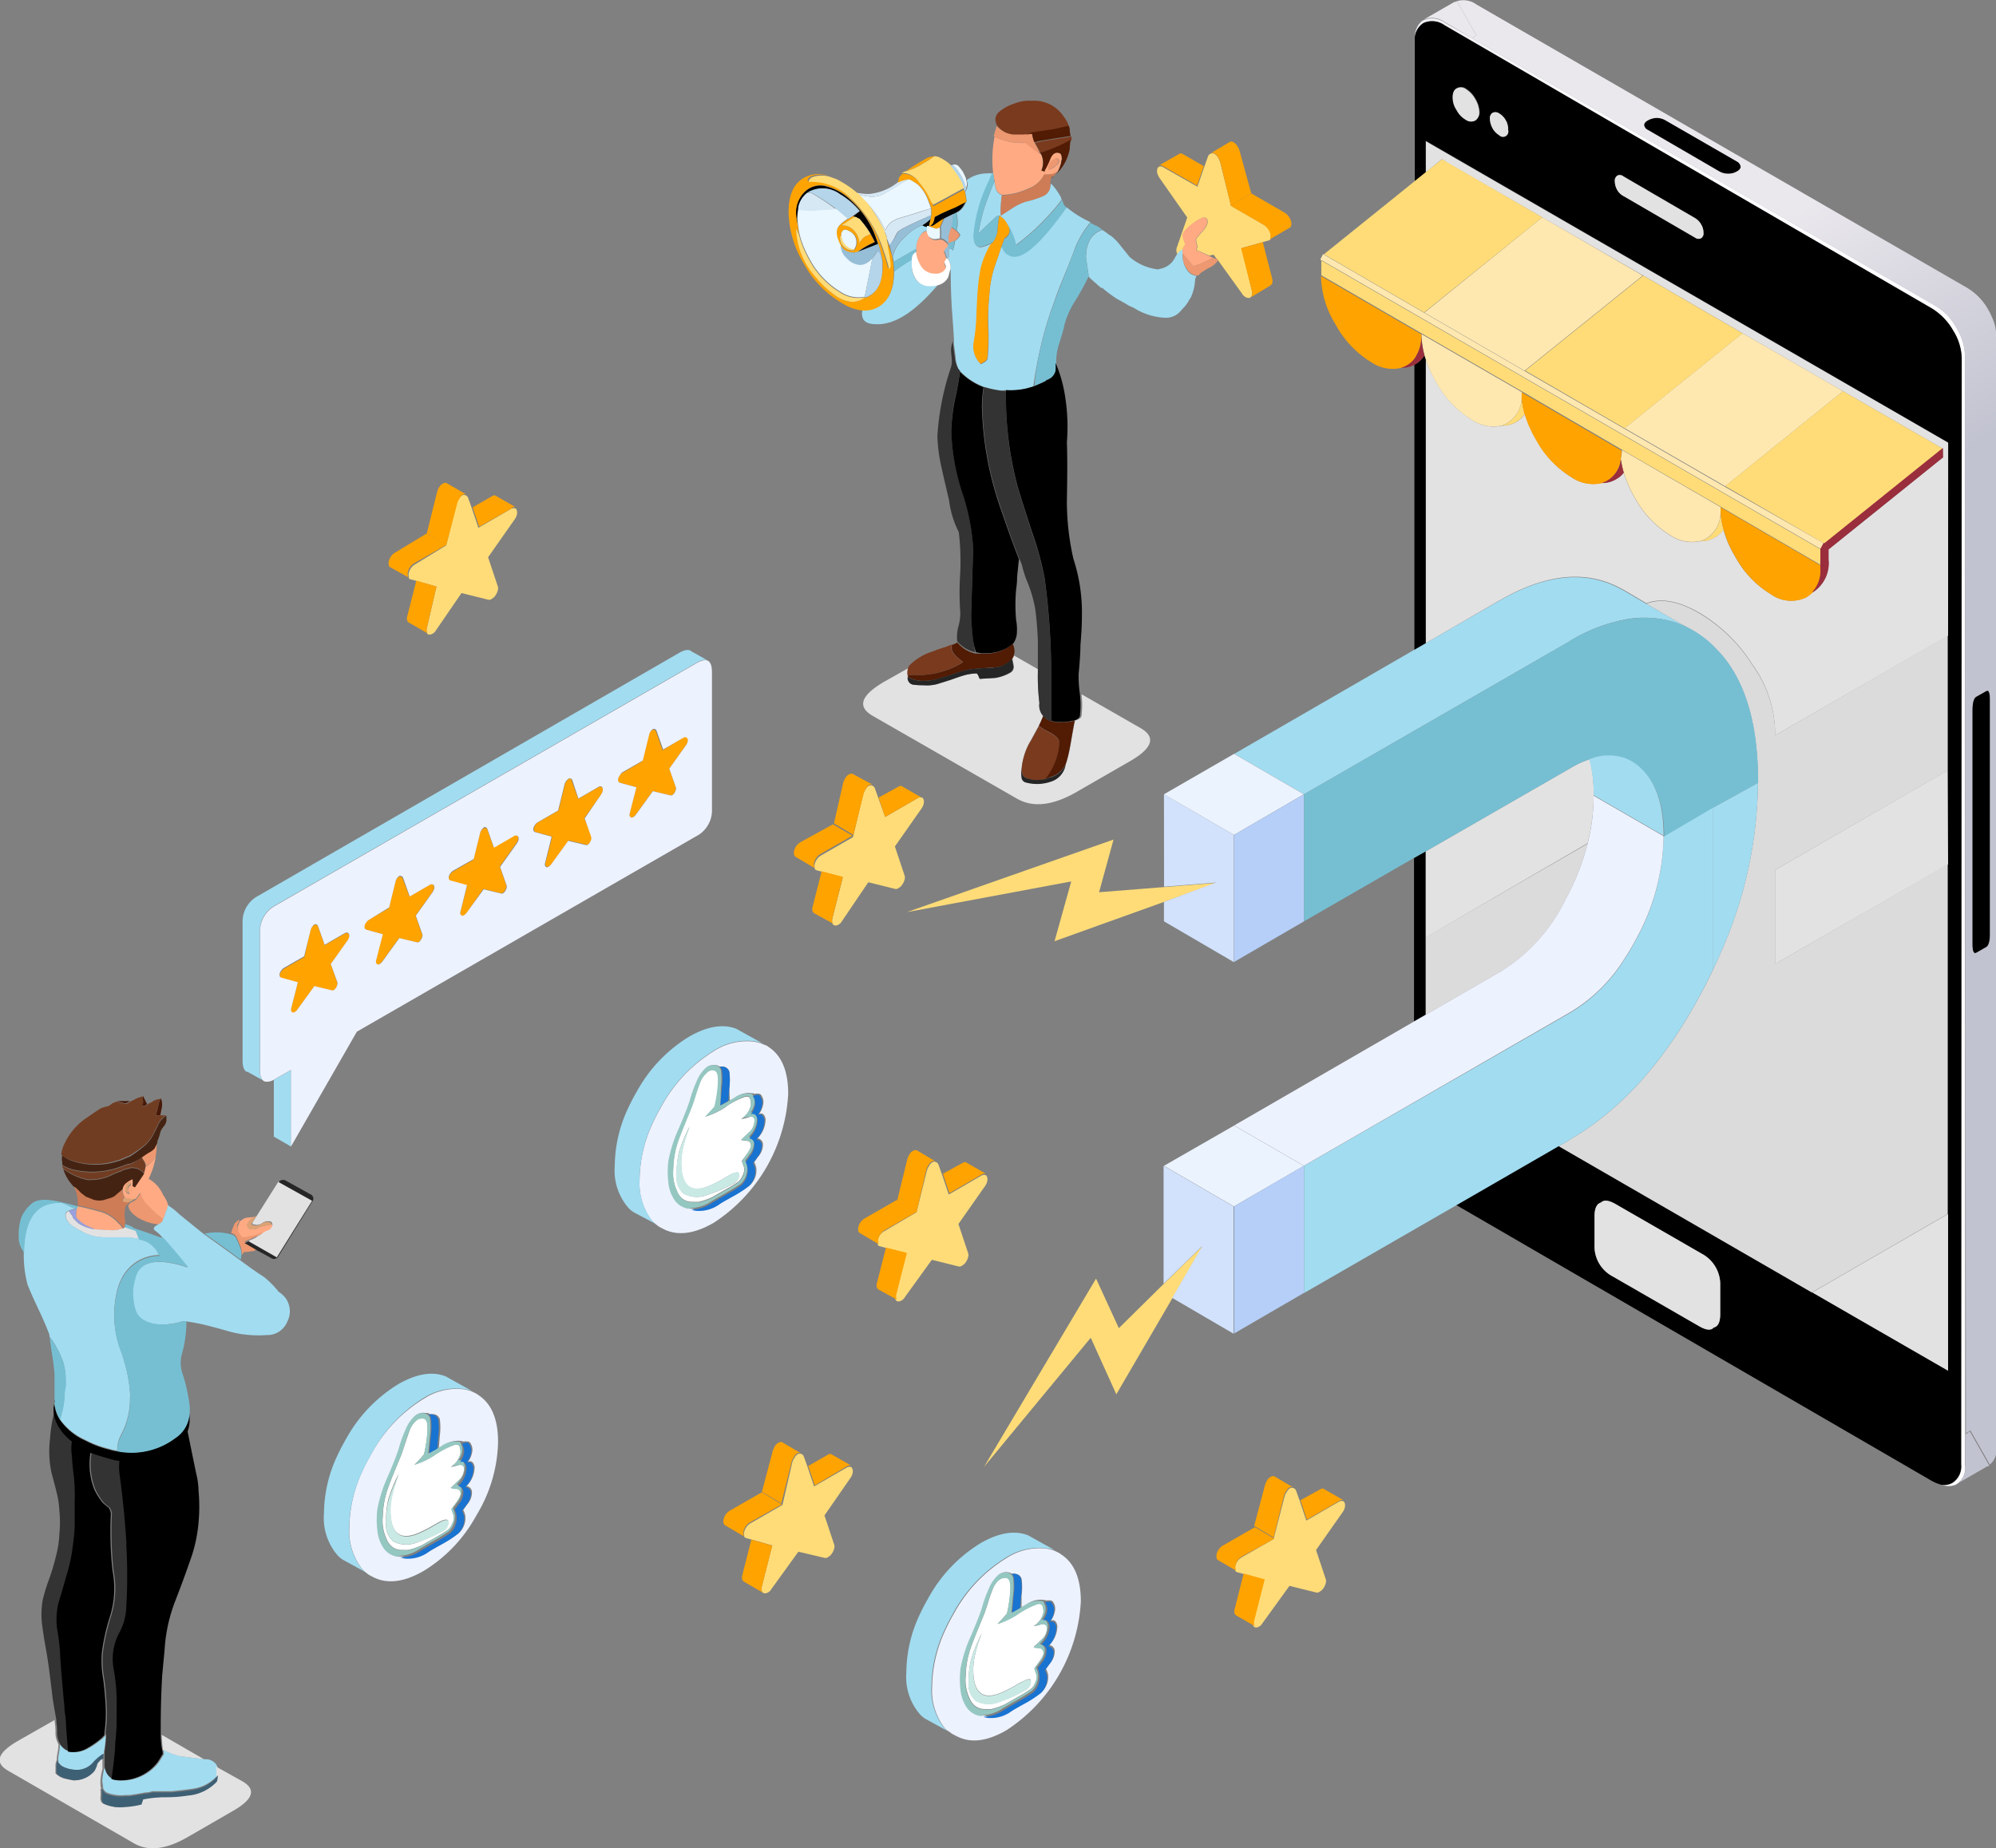 <svg xmlns="http://www.w3.org/2000/svg" viewBox="0 0 205.78 190.57"><rect x="0" y="0" width="205.78" height="190.57" fill="#808080" stroke="none"/><defs><style>.cls-1{fill:#a2dcf0}.cls-1,.cls-10,.cls-11,.cls-17,.cls-18,.cls-2,.cls-28,.cls-37,.cls-5{fill-rule:evenodd}.cls-2{fill:#ffdc78}.cls-10{fill:#e3e2e2}.cls-11{fill:#ffa300}.cls-17{fill:#76bfd3}.cls-18{fill:#333}.cls-28{fill:#edf2ff}.cls-37{fill:#ffe8b0}</style><linearGradient id="linear-gradient" x1="693.69" y1="-2536.37" x2="852.35" y2="-2536.37" gradientTransform="matrix(.51 .86 .87 -.5 1973.06 -1855.13)" gradientUnits="userSpaceOnUse"><stop offset="0" stop-color="#eae8ed"/><stop offset=".16" stop-color="#fcfcfe"/></linearGradient><linearGradient id="linear-gradient-2" x1="693.06" y1="-2518.27" x2="851.57" y2="-2518.27" gradientTransform="matrix(.51 .86 .87 -.5 1972.64 -1855.94)" gradientUnits="userSpaceOnUse"><stop offset=".28" stop-color="#eae8ed"/><stop offset=".47" stop-color="#c2c3d0"/></linearGradient></defs><g id="Слой_2" data-name="Слой 2"><g id="Слой_1-2" data-name="Слой 1"><path class="cls-1" d="M174.07 64.75a9.55 9.55 0 0 0-3.46-1 10.71 10.71 0 0 0-2.62.05A17.23 17.23 0 0 0 162 66l-.19.13-27.37 15.77-7.19-4.17L145.81 67l1.18-.68 7.57-4.37a.82.82 0 0 0 .19-.1q6.92-3.92 12.11-1.24.42.21.84.46l2 1.18z"/><path class="cls-2" d="M123.35 25.77a.93.93 0 0 0 .1-.42 3 3 0 0 1-.13-.61.34.34 0 0 1 0-.08q.13-.19.59-.73l.06-.06a2 2 0 0 0 .54-.9q0-.92-1-.27a.85.85 0 0 0-.27.17q-1.28.88-1.28 1.43a3.38 3.38 0 0 0 .27.9q-.13.25-.23.52a1.56 1.56 0 0 0-.4.27 2 2 0 0 0-.2.28 1.47 1.47 0 0 1-.09-.26.78.78 0 0 1 0-.44l1.09-3.14-2.85-4.07a2.37 2.37 0 0 1-.23-.46 1 1 0 0 1 0-.5.31.31 0 0 1 .1-.15.2.2 0 0 1 .13-.08.48.48 0 0 1 .38.08l3.52 2 .69-2 .42-1.17a.45.45 0 0 1 .25-.23.46.46 0 0 1 .38 0 1.08 1.08 0 0 1 .36.36 2 2 0 0 1 .25.52l1.11 4.49 3.46 2a1.43 1.43 0 0 1 .4.38 2.11 2.11 0 0 1 .25.5 1.28 1.28 0 0 1 0 .46v.06a.46.46 0 0 1-.08.1.26.26 0 0 1-.1.06l-.59.17-2.24.63 1.06 4.42a1.17 1.17 0 0 1 0 .44l-.08.15a.38.38 0 0 1-.17.13.76.76 0 0 1-.4-.08 1 1 0 0 1-.38-.38l-2.48-3.44v-.06l-.12-.05-.32-.45-.44.1zm-14.63 71.28l1.72-6.16-16.94 3.16 21.3-7.48-1.49 5.43 6.71-.53 5.37-.43L120 93zm6.37 46.72l-2.64-5.83-11 13.31L113 131.84l2.35 5.11 4.65-4.59 4-3.9-3.11 5.36zM91.26 84.24l3.37-1.95a.52.52 0 0 1 .38-.06.18.18 0 0 1 .13.06l.08.15a.94.94 0 0 1 0 .48 1.42 1.42 0 0 1-.21.44l-2.75 3.92 1 3a.71.71 0 0 1 0 .42 1.62 1.62 0 0 1-.23.5 1 1 0 0 1-.38.36.41.41 0 0 1-.36.1l-2.77-.69L86.79 95a.84.84 0 0 1-.38.36.54.54 0 0 1-.38.06.27.27 0 0 1-.15-.1l-.08-.15a1 1 0 0 1 0-.4l1.09-4.28-2.16-.61-.57-.15-.1-.06a.17.17 0 0 1-.06-.1v-.06a.79.79 0 0 1 0-.44 1.4 1.4 0 0 1 .23-.48 1.27 1.27 0 0 1 .38-.36l3.33-1.91L89 81.88a1.7 1.7 0 0 1 .25-.5.75.75 0 0 1 .34-.36.41.41 0 0 1 .36 0 .46.46 0 0 1 .23.23l.4 1.11zM42.15 59.55v-.06a.78.78 0 0 1 0-.44 1.39 1.39 0 0 1 .23-.48 1.26 1.26 0 0 1 .38-.36L46 56.24l1.07-4.3a1.69 1.69 0 0 1 .25-.5.76.76 0 0 1 .34-.36.41.41 0 0 1 .36 0 .46.46 0 0 1 .23.23l.4 1.11.67 2 3.37-1.95a.52.52 0 0 1 .38-.06.18.18 0 0 1 .13.06l.08.15a.94.94 0 0 1 0 .48 1.41 1.41 0 0 1-.21.44l-2.75 3.92 1 3a.7.7 0 0 1 0 .42 1.61 1.61 0 0 1-.23.5 1 1 0 0 1-.38.36.41.41 0 0 1-.36.1l-2.77-.69L44.94 65a.84.84 0 0 1-.38.36.54.54 0 0 1-.38.06.26.26 0 0 1-.15-.1l-.03-.13a.94.94 0 0 1 0-.4l1-4.31-2.16-.61-.57-.15-.1-.06a.17.17 0 0 1-.02-.11zm39.53 91.24a1.69 1.69 0 0 1 .25-.5.76.76 0 0 1 .34-.36.41.41 0 0 1 .36 0 .46.46 0 0 1 .23.23l.4 1.11.67 2 3.37-1.95a.52.52 0 0 1 .38-.06.18.18 0 0 1 .13.06l.08.15a.94.94 0 0 1 0 .48 1.41 1.41 0 0 1-.21.44L85 156.26l1 3a.7.7 0 0 1 0 .42 1.62 1.62 0 0 1-.23.5 1 1 0 0 1-.38.36.41.41 0 0 1-.36.1l-2.72-.64-2.79 3.86a.84.84 0 0 1-.38.36.55.55 0 0 1-.38.06.26.26 0 0 1-.15-.1l-.08-.15a.94.94 0 0 1 0-.4l1.09-4.28-2.16-.61-.57-.15-.1-.06a.17.17 0 0 1-.06-.1v-.06a.78.78 0 0 1 0-.44 1.39 1.39 0 0 1 .23-.48 1.25 1.25 0 0 1 .38-.36l3.33-1.91zm13.88-30.1a1.71 1.71 0 0 1 .25-.5.76.76 0 0 1 .34-.36.41.41 0 0 1 .36 0 .46.46 0 0 1 .23.23l.4 1.11.67 2 3.37-1.95a.52.52 0 0 1 .38-.06.18.18 0 0 1 .13.06l.08.15a.93.93 0 0 1 0 .48 1.42 1.42 0 0 1-.21.44l-2.75 3.92 1 3a.71.71 0 0 1 0 .42 1.62 1.62 0 0 1-.23.5 1 1 0 0 1-.38.36.41.41 0 0 1-.36.1l-2.77-.69-2.79 3.86a.84.84 0 0 1-.38.36.54.54 0 0 1-.38.06.26.26 0 0 1-.15-.1l-.08-.15a1 1 0 0 1 0-.4l1.09-4.28-2.16-.61-.57-.15-.1-.06a.17.17 0 0 1-.06-.1v-.06a.78.78 0 0 1 0-.44 1.39 1.39 0 0 1 .23-.48 1.27 1.27 0 0 1 .38-.36l3.39-1.99zm36.87 33.62a1.7 1.7 0 0 1 .25-.5.76.76 0 0 1 .34-.36.41.41 0 0 1 .36 0 .46.46 0 0 1 .23.23l.4 1.11.67 2 3.37-1.95a.52.52 0 0 1 .38-.06.18.18 0 0 1 .13.06l.08.15a.94.94 0 0 1 0 .48 1.42 1.42 0 0 1-.21.44l-2.75 3.92 1 3a.71.71 0 0 1 0 .42 1.61 1.61 0 0 1-.23.5 1 1 0 0 1-.38.36.41.41 0 0 1-.36.1l-2.77-.69-2.79 3.86a.84.84 0 0 1-.38.36.54.54 0 0 1-.38.06.26.26 0 0 1-.15-.1l-.08-.15a1 1 0 0 1 0-.4l1.09-4.28-2.16-.61-.57-.15-.1-.06a.17.17 0 0 1-.06-.1v-.06a.78.78 0 0 1 0-.44 1.39 1.39 0 0 1 .23-.48 1.27 1.27 0 0 1 .38-.36l3.33-1.91z"/><path d="M151.75 3.93l.46-.27-2-3.54-.21.08h-.06l-3.17 1.82a2.22 2.22 0 0 1 2.16.25z" fill="#eae8ed" fill-rule="evenodd"/><path d="M201.28 152.93a2 2 0 0 0 .92-1.89l.06-114a5.62 5.62 0 0 0-.88-2.93 6.37 6.37 0 0 0-2.16-2.26L148.94 2.61a2.17 2.17 0 0 0-2.16-.23 1.94 1.94 0 0 0-.9 1.78v-.17a2.15 2.15 0 0 1 .73-1.84l.17-.08a2.22 2.22 0 0 1 2.16.25l2.83 1.61 47.75 27.58a5.77 5.77 0 0 1 2.16 2.24 5.89 5.89 0 0 1 .92 2.93V151.1a2 2 0 0 1-.78 1.87l-.21.13a2 2 0 0 1-1.43 0 1.69 1.69 0 0 0 1.1-.17zm-50.51-28.3l-.63-.35z" fill="url(#linear-gradient)" fill-rule="evenodd"/><path class="cls-5" d="M145.86 4.28a.4.4 0 0 0 0-.13 1.94 1.94 0 0 1 .9-1.78 2.17 2.17 0 0 1 2.16.23l50.28 29.22a6.37 6.37 0 0 1 2.16 2.26 5.62 5.62 0 0 1 .88 2.93l-.06 114a2 2 0 0 1-.92 1.89 1.69 1.69 0 0 1-1.15.19 4.44 4.44 0 0 1-1-.42l-48.38-28.07-.62-.36 10.55-6.09 26.14 15.08 14 8.07V45.62L147 14.53v3.23l-1.14.92zM147 37.06v29.25l-1.18.68V37.61l.09-.05a2.59 2.59 0 0 0 .94-.92q.07.22.15.42zm0 67.56l-1.22.7V88.47l1.19-.69v16.85zM149.8 10a2.3 2.3 0 0 0 .4 1.3 2.45 2.45 0 0 0 .94 1 .94.94 0 0 0 1 .08 1 1 0 0 0 .4-.88 2.85 2.85 0 0 0-.42-1.32 2.74 2.74 0 0 0-.92-1 .9.9 0 0 0-1-.1q-.42.25-.4.92zm29.28 6.64a.71.71 0 0 1 .38.55q0 .27-.4.48a1.73 1.73 0 0 1-.86.23 1.83 1.83 0 0 1-.9-.21l-7.4-4.3a.66.66 0 0 1-.4-.52q0-.27.4-.48a2 2 0 0 1 .86-.25 1.9 1.9 0 0 1 .9.23zm-3.69 6.5a1.77 1.77 0 0 0-.65-.67l-7.38-4.3a.56.56 0 0 0-.61-.08.61.61 0 0 0-.27.57 1.88 1.88 0 0 0 .23.88 1.61 1.61 0 0 0 .65.65l7.4 4.3a.58.58 0 0 0 .61.06.55.55 0 0 0 .25-.54 1.57 1.57 0 0 0-.23-.84zm-20.83-11.42a.67.67 0 0 0-.69-.06.66.66 0 0 0-.27.61 2.25 2.25 0 0 0 .29 1 1.88 1.88 0 0 0 .67.69.55.55 0 0 0 .92-.55 1.78 1.78 0 0 0-.25-1 1.88 1.88 0 0 0-.67-.69zm50.2 59.53q.38-.21.38.92v24.1q0 1.17-.4 1.4l-1 .57q-.42.23-.42-.92V73.2q0-1.15.42-1.38zm-40.37 54.18v2.93a3.51 3.51 0 0 0 1.89 3.27l8.87 5.11q1.11.65 1.53.15.67-.15.67-1.4v-2.93a3.59 3.59 0 0 0-1.89-3.27l-8.87-5.11q-1.09-.63-1.53-.17-.67.18-.67 1.42z"/><path fill="#303e48" fill-rule="evenodd" d="M146.99 14.57l53.85 31.09v-.04l-53.85-31.09v.04z"/><path d="M202.58 36.69a5.89 5.89 0 0 0-.92-2.93 5.77 5.77 0 0 0-2.16-2.24L151.75 3.93l.46-.27-2-3.54a2.27 2.27 0 0 1 2 .34l50.56 29.2a6 6 0 0 1 2.18 2.22 8 8 0 0 1 .65 1.43 3.84 3.84 0 0 1 .15.67 4.7 4.7 0 0 1 .08.88v114.4a2 2 0 0 1-.69 1.76l-2-3.52-.46.29zm-31.82-24.53a2 2 0 0 0-.86.25q-.38.21-.4.48a.66.66 0 0 0 .4.52l7.4 4.3a1.83 1.83 0 0 0 .9.21 1.73 1.73 0 0 0 .86-.23q.38-.21.4-.48a.71.71 0 0 0-.38-.55l-7.42-4.28a1.9 1.9 0 0 0-.9-.22zm32.59 61v24.16q0 1.15.42.92l1-.57q.42-.23.4-1.4v-24.1q0-1.13-.38-.92l-1 .57q-.42.18-.44 1.38z" fill="url(#linear-gradient-2)" fill-rule="evenodd"/><path d="M201.76 153l3.12-1.8h.08l.13-.08-2-3.52-.46.29v3.31a2 2 0 0 1-.87 1.8z" fill="#c2c3d0" fill-rule="evenodd"/><path d="M160.7 118.19l1.07-.62.19-.13q8-4.67 13.6-15.36.57-1.07 1.07-2.14.88-1.87 1.61-3.71a44 44 0 0 0 3-15.49v-.14q0-7.78-3-12.11a11.66 11.66 0 0 0-1.61-1.87 9.54 9.54 0 0 0-1.07-.92 10.28 10.28 0 0 0-1.34-.86l-.15-.08-4.33-2.5q2.26-.9 5.49 1a16.4 16.4 0 0 1 5.49 5.39 12.23 12.23 0 0 1 2.28 6.56v.62l17.79-10.28v13.9L183 89.71v9.69l17.79-10.27v36.05l-14 8.09zm.8-25.62a18 18 0 0 1-6.75 7.59l-7.75 4.47v-8L163.67 87a24.4 24.4 0 0 1-2.18 5.57z" fill="#dbdbdb" fill-rule="evenodd"/><path class="cls-10" d="M200.84 141.34l-14-8.07 14-8.09zm0-52.21L183 99.4v-9.69l17.79-10.27zm0-23.58L183 75.83v-.62a12.23 12.23 0 0 0-2.28-6.62 16.4 16.4 0 0 0-5.49-5.39q-3.23-1.87-5.49-1l-2-1.18q-.42-.25-.84-.46-5.2-2.68-12.11 1.24a.82.82 0 0 1-.19.1l-7.6 4.41V37.06a11.51 11.51 0 0 0 1.09 2.37 10.37 10.37 0 0 0 3.65 3.86 4 4 0 0 0 3.08.61 3.06 3.06 0 0 0 1.49-.38 2.72 2.72 0 0 0 .9-.84 11.84 11.84 0 0 0 1.17 2.66A10.16 10.16 0 0 0 162 49.2a3.93 3.93 0 0 0 3.08.61 2.72 2.72 0 0 0 1.49-.38 2.38 2.38 0 0 0 .82-.71 11.54 11.54 0 0 0 1.15 2.62 10.27 10.27 0 0 0 3.67 3.88 4 4 0 0 0 3.08.59 2.68 2.68 0 0 0 1.47-.38 2.75 2.75 0 0 0 .92-.82 10.79 10.79 0 0 0 1.19 2.75 10.13 10.13 0 0 0 3.65 3.88 3.6 3.6 0 0 0 3.67.36 2.56 2.56 0 0 0 .57-.46L187 61a3.54 3.54 0 0 0 1.51-3.29v-1.05l11.8-9.49v-.9l-10.77-6.2-9.87-5.7-10.73-6.23-9.94-5.73-10.21-5.87.5.25-.63-.38-1.66 1.35v-3.19l53.85 31.08zM147 87.78l15-8.63a9.3 9.3 0 0 1 1.89-.86 13.71 13.71 0 0 1 .41 3.71 20 20 0 0 1-.63 4.95L147 96.65zm4.16-78.55a2.74 2.74 0 0 1 .92 1 2.85 2.85 0 0 1 .42 1.32 1 1 0 0 1-.4.88.94.94 0 0 1-1-.08 2.45 2.45 0 0 1-.94-1 2.3 2.3 0 0 1-.4-1.3q0-.69.38-.9a.9.9 0 0 1 1.02.08zm4.32 4.15a.55.55 0 0 1-.92.55 1.88 1.88 0 0 1-.67-.69 2.25 2.25 0 0 1-.29-1 .66.66 0 0 1 .27-.61.67.67 0 0 1 .69.06 1.88 1.88 0 0 1 .67.69 1.78 1.78 0 0 1 .25 1zm19.89 11.19a.58.58 0 0 1-.61-.06l-7.4-4.3a1.61 1.61 0 0 1-.65-.65 1.88 1.88 0 0 1-.23-.88.61.61 0 0 1 .27-.57.56.56 0 0 1 .61.08l7.38 4.3a1.77 1.77 0 0 1 .65.67 1.57 1.57 0 0 1 .23.86.55.55 0 0 1-.25.55zm-8.78 99.6l8.87 5.11a3.59 3.59 0 0 1 1.89 3.27v2.93q0 1.26-.67 1.4-.42.5-1.53-.15l-8.87-5.11a3.51 3.51 0 0 1-1.89-3.27v-2.93q0-1.24.67-1.43.44-.45 1.53.18zm-55.78-49.88a.34.34 0 0 1 0 .08q-.15.75-.4 2.22t-.54 2.26a2.19 2.19 0 0 1-1.57 1.72 4.38 4.38 0 0 1-2.47.08.6.6 0 0 1-.5-.63 3.09 3.09 0 0 1 0-.84 6.83 6.83 0 0 1 .9-2.77l.71-1.3.17-.31q.27-.54.44-1a1.61 1.61 0 0 1-.4-1.34 22.38 22.38 0 0 1-.15-3.16V69l-2.46-1.41a1.51 1.51 0 0 1-.16.34q.13.59.15.78a.68.68 0 0 1-.34.65 4.54 4.54 0 0 1-1.55.55L101 70l-.13-.31a.79.79 0 0 0-.17-.25 5.15 5.15 0 0 0-1.36.21q-.44.13-1.36.46l-1.34.42a4.05 4.05 0 0 1-1.38.13 9.32 9.32 0 0 1-1.11-.06.69.69 0 0 1-.57-.78 1.32 1.32 0 0 1 0-.21 1.73 1.73 0 0 1 .05-.71l-2.48 1.4q-3.64 2.12-1.15 3.53l14.86 8.53q2.45 1.4 6.08-.67l5.49-3.16q3.6-2.05 1.15-3.46l-6.07-3.48v.08a9.41 9.41 0 0 1 0 2.08.45.45 0 0 1-.27.38 1 1 0 0 1-.43.16z"/><path class="cls-11" d="M125.8 16.69a2 2 0 0 0-.25-.52 1.08 1.08 0 0 0-.36-.36.46.46 0 0 0-.38 0l2-1.19a.43.43 0 0 1 .38.06 1.09 1.09 0 0 1 .36.36 2 2 0 0 1 .25.52l1.2 4.38-2.1 1.24zm-38.86 64a2.05 2.05 0 0 1 .23-.5.9.9 0 0 1 .36-.34.48.48 0 0 1 .36-.06L90 80.93a.41.41 0 0 0-.36 0 .75.75 0 0 0-.34.36 1.7 1.7 0 0 0-.25.5l-1.07 4.3-2-1.19zM44 55l1.07-4.3a2.07 2.07 0 0 1 .23-.5.9.9 0 0 1 .36-.34.48.48 0 0 1 .36-.06L48.1 51a.41.41 0 0 0-.36 0 .76.76 0 0 0-.34.36 1.69 1.69 0 0 0-.25.5L46 56.24zm35.67 94.6a2.07 2.07 0 0 1 .23-.5.91.91 0 0 1 .36-.34.48.48 0 0 1 .36-.06l1.95 1.15a.41.41 0 0 0-.36 0 .76.76 0 0 0-.34.36 1.69 1.69 0 0 0-.25.5l-1.07 4.3-2-1.19zm13.88-30.1a2 2 0 0 1 .23-.5.9.9 0 0 1 .36-.34.48.48 0 0 1 .36-.06l1.95 1.15a.41.41 0 0 0-.36 0 .76.76 0 0 0-.34.36 1.71 1.71 0 0 0-.25.5L94.49 125l-2-1.19zm36.87 33.62a2.05 2.05 0 0 1 .23-.5.9.9 0 0 1 .36-.34.48.48 0 0 1 .36-.06l1.95 1.15a.41.41 0 0 0-.36 0 .76.76 0 0 0-.34.36 1.7 1.7 0 0 0-.25.5l-1.07 4.3-2-1.19z"/><path class="cls-11" d="M131.17 28.78a1.06 1.06 0 0 1 0 .42.53.53 0 0 1-.25.27L129 30.63l.08-.15a1.17 1.17 0 0 0 0-.44l-1.13-4.44 2.24-.63zM129 19.94l3.46 2a1.43 1.43 0 0 1 .4.38 2.12 2.12 0 0 1 .25.5 1.4 1.4 0 0 1 0 .48.46.46 0 0 1-.23.23l-2 1.17a.46.46 0 0 0 .08-.1v-.06a1.28 1.28 0 0 0 0-.46 2.11 2.11 0 0 0-.25-.5 1.43 1.43 0 0 0-.4-.38l-3.46-2zm-7.36-4.11a.5.5 0 0 1 .34.08l2.12 1.22-.69 2-3.52-2a.48.48 0 0 0-.38-.08zM87.88 86.17l-3.33 1.91a1.27 1.27 0 0 0-.38.36 1.4 1.4 0 0 0-.23.48.79.79 0 0 0 0 .44v.06a.17.17 0 0 0 .06.1l-1.91-1.13a.39.39 0 0 1-.21-.21.94.94 0 0 1 0-.48 1.39 1.39 0 0 1 .23-.48 1.26 1.26 0 0 1 .38-.36L85.87 85zm4.74-5.05a.47.47 0 0 1 .31-.08L95 82.23a.52.52 0 0 0-.38.06l-3.37 1.95-.67-2zM40.3 58.53a.38.38 0 0 1-.21-.21.93.93 0 0 1 0-.48 1.39 1.39 0 0 1 .23-.48 1.26 1.26 0 0 1 .38-.36l3.3-2 2 1.19-3.33 1.91a1.26 1.26 0 0 0-.38.36 1.39 1.39 0 0 0-.23.48.78.78 0 0 0 0 .44v.06a.17.17 0 0 0 .06.1zm46.6 31.88l-1.09 4.28a1 1 0 0 0 0 .4l.08.15L84 94.2a.45.45 0 0 1-.23-.25.71.71 0 0 1 0-.42l.94-3.69zm-34.12-38l-3.38 1.9-.67-2 2-1.15a.47.47 0 0 1 .31-.08l2.07 1.19a.52.52 0 0 0-.33.09zM45 60.48l-1 4.27a.94.94 0 0 0 0 .4l.08.15-1.87-1.07a.45.45 0 0 1-.23-.25.72.72 0 0 1 0-.42l.94-3.69zm5.2 24.94l.69 1.95 2.14-1.24a.36.36 0 0 1 .23 0 .25.25 0 0 1 .15.15.59.59 0 0 1 0 .31 1.31 1.31 0 0 1-.13.29l-1.76 2.47.67 1.91a.54.54 0 0 1 0 .25 1.17 1.17 0 0 1-.15.34.89.89 0 0 1-.23.23.36.36 0 0 1-.23 0l-1.76-.42-1.72 2.5a.78.78 0 0 1-.25.23.31.31 0 0 1-.23.06.34.34 0 0 1-.15-.17.39.39 0 0 1 0-.25l.69-2.7-1.74-.48a.27.27 0 0 1-.13-.15.52.52 0 0 1 0-.29 1 1 0 0 1 .17-.31.91.91 0 0 1 .23-.23l2.12-1.22.67-2.72a1.24 1.24 0 0 1 .15-.31 1.44 1.44 0 0 1 .21-.21.36.36 0 0 1 .23 0 .25.25 0 0 1 .17.01zm8.57-5.14a.25.25 0 0 1 .15.15l.69 1.95 2.14-1.24a.36.36 0 0 1 .23 0 .25.25 0 0 1 .15.15.6.6 0 0 1 0 .31 1.31 1.31 0 0 1-.13.29l-1.76 2.47.76 1.9a.54.54 0 0 1 0 .25 1.16 1.16 0 0 1-.15.34.9.9 0 0 1-.23.23.36.36 0 0 1-.23 0l-1.76-.42-1.76 2.43a.79.79 0 0 1-.25.23.31.31 0 0 1-.23.06.34.34 0 0 1-.15-.17.39.39 0 0 1 0-.25l.69-2.7-1.74-.48a.26.26 0 0 1-.13-.15.52.52 0 0 1 0-.29 1 1 0 0 1 .17-.31.89.89 0 0 1 .23-.23l2.12-1.22.67-2.72a1.26 1.26 0 0 1 .15-.31 1.49 1.49 0 0 1 .21-.21.36.36 0 0 1 .2-.06zm7.44-1.78l.67-2.72a1.26 1.26 0 0 1 .15-.31 1.53 1.53 0 0 1 .21-.21.36.36 0 0 1 .23 0 .25.25 0 0 1 .15.15l.69 1.95L70.53 76a.36.36 0 0 1 .23 0 .25.25 0 0 1 .15.15.6.6 0 0 1 0 .31 1.33 1.33 0 0 1-.13.29L69 79.26l.67 1.91a.54.54 0 0 1 0 .25 1.17 1.17 0 0 1-.15.34.91.91 0 0 1-.23.23.36.36 0 0 1-.23 0l-1.76-.42L65.54 84a.79.79 0 0 1-.25.23.31.31 0 0 1-.23.06.34.34 0 0 1-.15-.17.39.39 0 0 1 0-.25l.69-2.7-1.74-.48a.26.26 0 0 1-.13-.15.52.52 0 0 1 0-.29 1 1 0 0 1 .17-.31.91.91 0 0 1 .23-.23zM32.4 95.37a.36.36 0 0 1 .23 0 .25.25 0 0 1 .15.15l.69 1.95 2.14-1.24a.36.36 0 0 1 .23 0 .25.25 0 0 1 .15.15.6.6 0 0 1 0 .31 1.33 1.33 0 0 1-.13.29L34.1 99.4l.67 1.91a.54.54 0 0 1 0 .25 1.17 1.17 0 0 1-.15.34.9.9 0 0 1-.23.23.35.35 0 0 1-.23 0l-1.76-.42-1.76 2.43a.79.79 0 0 1-.25.23.31.31 0 0 1-.23.06.34.34 0 0 1-.15-.17.38.38 0 0 1 0-.25l.69-2.7-1.7-.44a.27.27 0 0 1-.13-.15.52.52 0 0 1 0-.29 1 1 0 0 1 .17-.31.9.9 0 0 1 .23-.23l2.12-1.22.61-2.75a1.24 1.24 0 0 1 .15-.31 1.49 1.49 0 0 1 .21-.21zm9.81-2.93l2.14-1.24a.36.36 0 0 1 .23 0 .25.25 0 0 1 .15.15.6.6 0 0 1 0 .31 1.33 1.33 0 0 1-.13.29l-1.76 2.47.67 1.91a.54.54 0 0 1 0 .25 1.16 1.16 0 0 1-.15.34.91.91 0 0 1-.23.23.36.36 0 0 1-.23 0l-1.76-.42-1.76 2.43a.79.79 0 0 1-.25.23.31.31 0 0 1-.23.06.34.34 0 0 1-.15-.17.39.39 0 0 1 0-.25l.69-2.7-1.74-.48a.26.26 0 0 1-.13-.15.52.52 0 0 1 0-.29 1 1 0 0 1 .17-.31.91.91 0 0 1 .23-.23l2.12-1.22.67-2.72a1.26 1.26 0 0 1 .15-.31 1.47 1.47 0 0 1 .21-.21.35.35 0 0 1 .23 0 .25.25 0 0 1 .15.15zm34.54 70.68a.45.45 0 0 1-.23-.25.72.72 0 0 1 0-.42l.94-3.69 2.16.61-1.09 4.28a.94.94 0 0 0 0 .4l.08.15zm3.86-8L77.28 157a1.25 1.25 0 0 0-.38.36 1.39 1.39 0 0 0-.23.48.78.78 0 0 0 0 .44v.06a.17.17 0 0 0 .06.1l-1.91-1.13a.38.38 0 0 1-.21-.21.93.93 0 0 1 0-.48 1.39 1.39 0 0 1 .23-.48 1.26 1.26 0 0 1 .38-.36l3.33-1.91zm4.74-5.12a.47.47 0 0 1 .31-.08l2.07 1.19a.52.52 0 0 0-.38.06L84 153.16l-.67-2zm8.15-20.81l-1.09 4.28a1 1 0 0 0 0 .4l.08.15-1.86-1.02a.45.45 0 0 1-.23-.25.71.71 0 0 1 0-.42l.94-3.69zm1-4.23l-3.33 1.91a1.27 1.27 0 0 0-.38.36 1.39 1.39 0 0 0-.23.48.78.78 0 0 0 0 .44v.06a.17.17 0 0 0 .06.1l-1.91-1.13a.39.39 0 0 1-.21-.21.94.94 0 0 1 0-.48 1.39 1.39 0 0 1 .23-.48 1.27 1.27 0 0 1 .38-.36l3.33-1.91zm4.74-5.05a.47.47 0 0 1 .31-.08l2.08 1.19a.52.52 0 0 0-.38.06l-3.37 1.95-.67-2zm26.41 41a.39.39 0 0 1-.21-.21.94.94 0 0 1 0-.48 1.39 1.39 0 0 1 .23-.48 1.26 1.26 0 0 1 .38-.36l3.33-1.91 2 1.19-3.38 1.86a1.27 1.27 0 0 0-.38.36 1.39 1.39 0 0 0-.23.48.78.78 0 0 0 0 .44v.06a.17.17 0 0 0 .06.1zm10.46-7.34a.47.47 0 0 1 .31-.08l2.07 1.19a.52.52 0 0 0-.38.06l-3.37 1.95-.67-2zm-5.72 9.28l-1.09 4.28a1 1 0 0 0 0 .4l.08.15-1.87-1.07a.45.45 0 0 1-.23-.25.71.71 0 0 1 0-.42l.94-3.69z"/><path d="M12.34 126.75a2.42 2.42 0 0 1-1 .1 9.09 9.09 0 0 1-1-.06 3.07 3.07 0 0 1-.5 0 3 3 0 0 1-.4-.17 3.6 3.6 0 0 1-1.4-.86.52.52 0 0 1-.19-.52v-.27a.19.19 0 0 0 0-.08l.06-.17a.48.48 0 0 1 .06-.25.2.2 0 0 0 0-.1q1 .21 2.12.52a3.83 3.83 0 0 1 2.1 1.24 1.7 1.7 0 0 1 .48.61.81.81 0 0 1-.33.01zm13.81-1.19a1.36 1.36 0 0 0-.69.82l.06.06a1.91 1.91 0 0 1 .15.21.9.9 0 0 0 .57.1.89.89 0 0 0 .42-.17 2.59 2.59 0 0 1 .75-.21l.63-.13a.24.24 0 0 1 0 .27.63.63 0 0 1-.42.44 2.44 2.44 0 0 0-.52.25 3.28 3.28 0 0 0-.5.21 3.35 3.35 0 0 1-.82.21l-.46.1H25a5.86 5.86 0 0 1-.46-.69v-.08a.36.36 0 0 1-.06-.17.77.77 0 0 1 .06-.4l.08-.17a1 1 0 0 1 .13-.29l.15-.1.31-.21a4.27 4.27 0 0 1 .78-.1 4.25 4.25 0 0 0 .54-.1zm-10.1-6.29a7.55 7.55 0 0 1-.73 2.28 3.39 3.39 0 0 1 1.49 1.66 3.32 3.32 0 0 1 .31.5 2.14 2.14 0 0 1 .21.57 1.79 1.79 0 0 1-.21.61 3 3 0 0 1-.31.84q-.31-.27-.67-.52-.71-.67-1.11-1.09a2.33 2.33 0 0 1-.59-1.11l-.44.61a1.58 1.58 0 0 1-.73 0s0-.06-.06-.06a.2.2 0 0 0 0 .1.57.57 0 0 1-.31-.19.38.38 0 0 1-.13-.17 1.8 1.8 0 0 1-.13-.57v-.15a1 1 0 0 1 .29-.57 2.71 2.71 0 0 1 .73-.46 2 2 0 0 1 0 .71 1.05 1.05 0 0 1 .25.13l.94-1.4q.08-.29.15-.61v-.06a3.1 3.1 0 0 0 1-1zM13 122.39a1.33 1.33 0 0 0-.08.36.64.64 0 0 0 .27.34.48.48 0 0 0 .17 0s0-.06-.06-.08a.82.82 0 0 0-.06-.27.53.53 0 0 1 0-.29.69.69 0 0 1 .21-.21.49.49 0 0 0 .06-.21.24.24 0 0 0-.36.13.32.32 0 0 0-.1.13.69.69 0 0 1-.05.1zm.57.25a.37.37 0 0 1-.06.15h.06zm88.88-104.5a.74.74 0 0 1-.06-.29 12.38 12.38 0 0 1 .15-3.77 6.15 6.15 0 0 0 3.19.65l1.61 1.22a2 2 0 0 1 0 1.63l.34.1a.34.34 0 0 0 0-.1 8.72 8.72 0 0 0 .61-1.28q.36-.78 1-.48a.67.67 0 0 1 .15.42.73.73 0 0 1 0 .23 1.19 1.19 0 0 0-.06.21.62.62 0 0 1 0 .1 4.37 4.37 0 0 1-.34.9 1.72 1.72 0 0 1-.48.25 2.18 2.18 0 0 1-.56.07 1.23 1.23 0 0 1-.34 0 2.92 2.92 0 0 1-1.66 1.44 6.48 6.48 0 0 1-2.7.65 1.06 1.06 0 0 1-.67-.82l-.08-.59a2.46 2.46 0 0 1-.1-.54zm19.74 7.06a3.38 3.38 0 0 1-.27-.9q0-.54 1.28-1.43a.85.85 0 0 1 .27-.17q1-.65 1 .27a2 2 0 0 1-.54.9l-.06.06q-.46.54-.59.73a.34.34 0 0 0 0 .08 3 3 0 0 0 .13.61.93.93 0 0 1-.1.42l1.36.63.4.19q-1 .5-1.59.71a1.83 1.83 0 0 1-.48.13l-.41-.5q-.31-.37-.6-.69l-.08-.06v-.44q0-.21.28-.54zm-14-7.71a1.62 1.62 0 0 0 .59-.34q.4-.25.4-.52 0-.48-.5-.19a1 1 0 0 0-.57.92.11.11 0 0 0 .04.13zm-13 6.5q.34-.29.46-.09a.42.42 0 0 1 0 .12 1.08 1.08 0 0 0 .23.52l.29.17a1.07 1.07 0 0 0 .65 0h.15a.88.88 0 0 1 .48.23 1.21 1.21 0 0 1 .27.27.43.43 0 0 1 0 .17.57.57 0 0 1-.21.34c-.13.13-.19.2-.19.23s.08.24.23.67a.43.43 0 0 1 0 .14 3.15 3.15 0 0 1-.2.37 1.66 1.66 0 0 0 .17.44.62.62 0 0 1-.17.42 1.18 1.18 0 0 1-1 .34 1.65 1.65 0 0 1-1.53-1 3 3 0 0 1-.38-1.33v-.32a2.35 2.35 0 0 1 .67-1.68z" fill="#ffaa83" fill-rule="evenodd"/><path d="M26.16 129l-.8.1h-.19a.23.23 0 0 1-.08.08.78.78 0 0 1-.19.21.76.76 0 0 0 0-.36 1.42 1.42 0 0 0-.1-.5q-.15-.34-.29-.71a1.45 1.45 0 0 1-.1-.21.8.8 0 0 0-.57-.46 5.26 5.26 0 0 1 .19-.61l.17-.4a3.42 3.42 0 0 1 .31-.27l.15-.1h.06a1 1 0 0 0-.13.29l-.08.17a.77.77 0 0 0-.06.4.36.36 0 0 0 .06.17v.08a5.86 5.86 0 0 0 .46.69h.27l.46-.1a3.35 3.35 0 0 0 .82-.21 3.28 3.28 0 0 1 .5-.21v.06a2.07 2.07 0 0 0-.36.21h-.06a3 3 0 0 1-1 .52 3.46 3.46 0 0 1-.42.19l.17.08 1.11.65a.66.66 0 0 1-.3.24zm-11.26-9.23l-.29-.46q.13-.11.61-.42a2.14 2.14 0 0 0 .63-.46q.13-.23.29-.61a5.87 5.87 0 0 1-.08 1.32v.1a3.1 3.1 0 0 1-1 1 1 1 0 0 0-.16-.47zm-.67 5.79q-1-.63-1-1.32l.17-.13v-.08l.25-.1a1.93 1.93 0 0 0 .42-.29l.44-.61a2.33 2.33 0 0 0 .59 1.11q.4.42 1.11 1.09.36.25.67.52a.34.34 0 0 1 0 .1l-.13.15-.38.25a5 5 0 0 1-2.14-.69zM122 26.23q.29.32.6.69l.41.5a1.83 1.83 0 0 0 .48-.13q.54-.21 1.59-.71l.37.16.12.05v.06a2.34 2.34 0 0 1-.79.71 2.8 2.8 0 0 0-.63.36 1.6 1.6 0 0 0-.59.48h-.13a1.22 1.22 0 0 1-1-.59A2.45 2.45 0 0 1 122 27a2.71 2.71 0 0 1-.07-.64 1 1 0 0 0 0-.19zm-17.56-12.41h1a2.47 2.47 0 0 1 .48 0h.48a4.12 4.12 0 0 0 .27.88.08.08 0 0 1 0 .06q.17.27.48.88a.12.12 0 0 0 0 .08.72.72 0 0 1 .1.21l-1.61-1.22a6.15 6.15 0 0 1-3.19-.65q.13-.52.31-1.07a2.38 2.38 0 0 0 1.68.83zm4.19 2.62q.5-.29.5.19 0 .27-.4.52a1.62 1.62 0 0 1-.59.34.11.11 0 0 1-.08-.13 1 1 0 0 1 .57-.92zm-10.87 8.61v-.73q0-.12.17-.59l.12-.27a2.2 2.2 0 0 1 .52.35 1.68 1.68 0 0 1 .36.45 1.56 1.56 0 0 1-.53.59 2 2 0 0 1-.63.24z" fill="#ed9870" fill-rule="evenodd"/><path class="cls-1" d="M11.61 183.47a2.7 2.7 0 0 0 .82.13 4.8 4.8 0 0 0 3.9-1.82 8.09 8.09 0 0 0 .46-.73l.1-.15a.14.14 0 0 0 0-.1 1.13 1.13 0 0 0-.06-.36l.52.21a3.74 3.74 0 0 0 .65.25 2.74 2.74 0 0 0 .65.19l2.42.31h.16a1.3 1.3 0 0 1 1 .46 1 1 0 0 1 .18.32 1.22 1.22 0 0 1 .07.49.73.73 0 0 1 0 .27 1.41 1.41 0 0 1-.36.44 4.12 4.12 0 0 1-1.32.82l-.52.17a.07.07 0 0 0-.06 0 7.6 7.6 0 0 1-.82.13q-.57.08-1.7.19h-1.99a2.32 2.32 0 0 1-.73.13l-.71.13-.82.13a2.25 2.25 0 0 1-.44 0 4 4 0 0 1-2-.25.9.9 0 0 1-.38-.46q0-.23-.08-.67a5.32 5.32 0 0 1 .21-1.36.68.68 0 0 0 0-.21 2.59 2.59 0 0 0 .1.36 1.46 1.46 0 0 0 .71.86zm-.9-2.85v.21a5.16 5.16 0 0 0-1 .82 2.21 2.21 0 0 1-2 .84 3.28 3.28 0 0 1-.94-.21 1.67 1.67 0 0 1-.52-.29l-.1-.13-.1-.08a2.19 2.19 0 0 0-.05-.28 3.87 3.87 0 0 1 .08-.75 4.65 4.65 0 0 0 .1-.88 1.76 1.76 0 0 0 1 .75 2.86 2.86 0 0 0 1.84-.29 9.45 9.45 0 0 0 1.63-1.13l.27-.29a12.89 12.89 0 0 1-.21 1.71zM94 26.76v.73a2.86 2.86 0 0 0 .28 1.1 1.66 1.66 0 0 0 1.57.88 2.91 2.91 0 0 0 .86-.12q-.45.54-.9 1-3 3.19-5.49 3.08-1.15 0-1.38-.65a1.29 1.29 0 0 1 0-.85 2.91 2.91 0 0 0 1.15-.14 2.7 2.7 0 0 0 .5-.23q1.59-.92 1.59-3.52V28A18 18 0 0 1 94 26.76zm9.27 13.51a9.23 9.23 0 0 1-1.89-.4A6.56 6.56 0 0 1 99 38.28a1.86 1.86 0 0 1-.19-.23 3.47 3.47 0 0 1-.29-1.26q-.15-1.19-.17-1.28a1.56 1.56 0 0 1 0-.34V35q-.06-1.09-.19-2.81t-.15-4.3v-.12l-.05.07q.06-.25.06-.27a1.51 1.51 0 0 0-.34-.94q.15-.11.15-.17a2.72 2.72 0 0 1 0-.34v-.52a.77.77 0 0 1 .43.24q.06-.21.1-.4l.12-.61a1.56 1.56 0 0 0 .53-.59 1.68 1.68 0 0 0-.36-.45q0-.27.06-.43a3.66 3.66 0 0 0-.08-1.3.93.93 0 0 1 0-.12 1.88 1.88 0 0 0 .65-.53 4.57 4.57 0 0 0 .38-.67q-.06-.5-.15-.94l.15-.29a1.15 1.15 0 0 0 0-.94 3.6 3.6 0 0 1 2-.69 5.65 5.65 0 0 1 .69 0 5.37 5.37 0 0 0-.36.8 15.5 15.5 0 0 0-1.59 5.6 2.92 2.92 0 0 0 .06.65q.17.57.65.57a2.93 2.93 0 0 0 .78-.25 3.39 3.39 0 0 0 .54-.25.91.91 0 0 1-.27.25 9.1 9.1 0 0 0-1 2.39 18.54 18.54 0 0 0-.34 2.58q-.06.88-.13 2.62a18.2 18.2 0 0 1-.29 2.6 2.54 2.54 0 0 0 .73 2.12l.38-.21a1 1 0 0 0 .31-.34 22.4 22.4 0 0 0 .08-3.27 24.52 24.52 0 0 1 .1-3.34 11.35 11.35 0 0 1 .57-3q.42-1.17.67-2a1.1 1.1 0 0 1 .13.19 1.34 1.34 0 0 0 1.26.82q1.43 0 4-3.29.71-.9 1.32-1.76a10.66 10.66 0 0 0 1.93 1.28l.54.27a10.11 10.11 0 0 0-1.57 2.6q-.31.9-1.07 2.75t-1.11 2.89a37.18 37.18 0 0 0-1.51 5.18q-.42 1.95-.63 3.52l-.67.19a7 7 0 0 1-2.2.19zm11-16.12a.53.53 0 0 0 .21.13 4.87 4.87 0 0 1 1 1l1 1.24a5.5 5.5 0 0 0 2.91 1.26l.21-.06a2.14 2.14 0 0 0 1.57-1.22l.14-.22a2 2 0 0 1 .2-.28 1.56 1.56 0 0 1 .4-.27v.44a1 1 0 0 1 0 .19 2.71 2.71 0 0 0 .09.64 2.45 2.45 0 0 0 .39.85 1.22 1.22 0 0 0 1 .59q-.1.08-.1.15a1.33 1.33 0 0 0-.08.25 4.89 4.89 0 0 1-.46 1.87 2.38 2.38 0 0 0-.25.4 5 5 0 0 1-.31.44l-.61.67a2 2 0 0 1-1.36.55 6.56 6.56 0 0 1-3.19-.94 3 3 0 0 0-.57-.27q-.9-.54-1.32-.75-.65-.42-1.36-1a.42.42 0 0 0-.15-.13h-.12l-1-.88a1.48 1.48 0 0 1-.21-.21.48.48 0 0 1-.08-.27q-.25-1.74-.25-1.76 0-2.26 1.66-2.85a4.13 4.13 0 0 1 .64.44zm-11.44-1.91l-.34.29q-.48.44-1.61 1.53a18.18 18.18 0 0 1 .63-2.7q.38-1.11.82-2.2a4.1 4.1 0 0 0 .21-.44l.08.59a1.06 1.06 0 0 0 .67.82 7.14 7.14 0 0 0-.1 1 7.06 7.06 0 0 0 0 1.09l1.26-.82a5.47 5.47 0 0 1 1.36-.63 9.46 9.46 0 0 0 1.76-.57 1.23 1.23 0 0 0 .71-1.28l.21.15a6.47 6.47 0 0 1 .88 1.26l.08.27a23.86 23.86 0 0 1-4.74 4.67 6.11 6.11 0 0 0-.94-2.22 3.82 3.82 0 0 0-.31-.46q-.46-.49-.63-.34zm-7.25 1.65q-.12-.2-.46.09a2.35 2.35 0 0 0-.66 1.68L92.12 27q0-.25-.08-.5a3.75 3.75 0 0 1 1.22-2 4.93 4.93 0 0 1 1.84-1.28 1.06 1.06 0 0 0 .5.17q0 .22-.02.5z"/><path d="M93.92 68.46a5.68 5.68 0 0 1 2.28-1.3 11 11 0 0 1 1.26-.44l.43-.17.2-.08v.42q0 .5 1.17 1.38a8.37 8.37 0 0 1-1.8.86 8.73 8.73 0 0 1-2.81.48h-1.09a1.73 1.73 0 0 1 .05-.71 1 1 0 0 1 .31-.44zm13.27-52.82q-.31-.61-.48-.88a.08.08 0 0 0 0-.06.23.23 0 0 1 .13 0q.29-.08.63-.15l3-.48v.4a15.9 15.9 0 0 1-3 1.3h-.13a.12.12 0 0 1-.15-.13zM102.83 13a1.39 1.39 0 0 1-.21-.71 1.1 1.1 0 0 1 .31-.69 4.49 4.49 0 0 1 1.59-.9 4.21 4.21 0 0 1 1.89-.31 3.62 3.62 0 0 1 3.21 1.57 3.57 3.57 0 0 1 .67 1.34 1.58 1.58 0 0 1-.1-.27l-1.63.36-2 .29a1.92 1.92 0 0 0-.55.19h-.06a2.47 2.47 0 0 0-.48 0h-1a2.38 2.38 0 0 1-1.59-.82.06.06 0 0 0-.05-.05zm7.9 61.35h.08a.34.34 0 0 1 0 .08.14.14 0 0 1-.08-.12zm-4.49 2.12l.71-1.3.17-.31a4.58 4.58 0 0 0 .88.57q1.22.61 1.22 1.15a6.45 6.45 0 0 1-1.45 3.77l-.42.06a3.15 3.15 0 0 1-1.3-.1.84.84 0 0 1-.59-.38 1.42 1.42 0 0 1-.13-.69 6.83 6.83 0 0 1 .91-2.81z" fill="#7a3a1e" fill-rule="evenodd"/><path d="M101.07 67.41h.42a4.39 4.39 0 0 0 2-.42 4.08 4.08 0 0 0 .91-.61 1.63 1.63 0 0 1 .19.78 1.67 1.67 0 0 1-.07.42 1.51 1.51 0 0 1-.16.34 2.59 2.59 0 0 1-1.74.9q-.36 0-1 .06l-1 .08a6.65 6.65 0 0 0-1.78.36l-1.72.57a6.18 6.18 0 0 1-1.76.31 3.35 3.35 0 0 1-1.74-.38 1.32 1.32 0 0 1 0-.21h1.07a8.73 8.73 0 0 0 2.81-.48 8.37 8.37 0 0 0 1.8-.86q-1.17-.88-1.17-1.38v-.42h.12a3.07 3.07 0 0 0 .45-.23l.06.08a3.68 3.68 0 0 0 .54.5 3.21 3.21 0 0 0 1.26.57zm7.34-49.07v-.06l.27-.15zm-1.17-2.62h.13a15.9 15.9 0 0 0 3-1.3v.08a6.19 6.19 0 0 0-.08.69.46.46 0 0 0 0 .15 4.83 4.83 0 0 1-1.45 2.66 2.57 2.57 0 0 0 .23-.31 4.37 4.37 0 0 0 .34-.9.62.62 0 0 0 0-.1 1.19 1.19 0 0 1 .06-.21.73.73 0 0 0 0-.23.67.67 0 0 0-.15-.42q-.63-.29-1 .48a8.72 8.72 0 0 1-.61 1.28.34.34 0 0 1 0 .1l-.34-.1a2 2 0 0 0 0-1.63.72.72 0 0 0-.14-.23zm-.82-1.91H106a1.92 1.92 0 0 1 .55-.19l2-.29 1.63-.36a1.58 1.58 0 0 0 .1.27q0 .38.1.78l-3 .48q-.34.06-.63.15a.23.23 0 0 0-.13 0 4.12 4.12 0 0 1-.21-.83zm1.95 60.53a2 2 0 0 0 .73.13h.34a1.57 1.57 0 0 0 .34 0 4.85 4.85 0 0 0 .94-.15.14.14 0 0 0 .06.06q-.15.75-.4 2.22t-.54 2.26a2.6 2.6 0 0 1-1.66 1.3 2.94 2.94 0 0 1-.42.15 6.45 6.45 0 0 0 1.45-3.77q0-.55-1.22-1.15a4.58 4.58 0 0 1-.88-.57q.27-.54.44-1a1.63 1.63 0 0 0 .81.53z" fill="#511b04" fill-rule="evenodd"/><path d="M12.72 126.65a1.7 1.7 0 0 0-.48-.61 3.83 3.83 0 0 0-2.1-1.24q-1.09-.31-2.12-.52a3.77 3.77 0 0 0-.4-1.95h.08a8.69 8.69 0 0 1 .63.61l.52.4.19.06.5.21a2 2 0 0 0 1.32 0l.54-.17a1.25 1.25 0 0 0 .57-.34l.61-.63v.15a1.8 1.8 0 0 0 .13.57.38.38 0 0 0 .13.17.79.79 0 0 0-.19.46 1 1 0 0 0 .67.15v.08l-.17.13-.19.15a3.75 3.75 0 0 0 0 1.84.14.14 0 0 0-.13-.06q.08.34 0 .34a.35.35 0 0 1-.11.2zm95.66-108.37a3.64 3.64 0 0 1-.1.44v.21a1.23 1.23 0 0 1-.71 1.28 9.46 9.46 0 0 1-1.76.57 5.47 5.47 0 0 0-1.36.63l-1.26.82a7.06 7.06 0 0 1 0-1.09 7.14 7.14 0 0 1 .1-1 6.48 6.48 0 0 0 2.7-.65 2.92 2.92 0 0 0 1.66-1.51 1.23 1.23 0 0 0 .34 0 2.18 2.18 0 0 0 .57-.06 1.72 1.72 0 0 0 .48-.25 2.57 2.57 0 0 1-.23.31l-.17.15-.27.15z" fill="#ce7c56" fill-rule="evenodd"/><path class="cls-17" d="M107.17 36.39a37.18 37.18 0 0 1 1.51-5.18q.34-.94 1.11-2.89t1.07-2.75a10.11 10.11 0 0 1 1.57-2.6 3.72 3.72 0 0 0 .71.36 4.85 4.85 0 0 1 .48.34q-1.66.59-1.66 2.85s.08.6.25 1.76a.48.48 0 0 0 .08.27.12.12 0 0 1-.08 0 25.39 25.39 0 0 1-1.35 2.45 9 9 0 0 0-1.15 2.6q0 .19-.48 1.72a6.27 6.27 0 0 0-.34 1.82v.23a5.54 5.54 0 0 1 0 .84 1.3 1.3 0 0 1-.65.84h-.06l-.08.08a.34.34 0 0 1-.15 0v.06l-.06.06q-.31.17-.61.29l-.63.27q.1-1.47.52-3.42zm2.49-15.32l.29.36q-.61.86-1.32 1.76-2.62 3.29-4 3.29a1.34 1.34 0 0 1-1.26-.82 1.1 1.1 0 0 0-.13-.19 8.61 8.61 0 0 0 .31-.86.87.87 0 0 0 .45-1.21 3.73 3.73 0 0 1-.17-.34 6.11 6.11 0 0 1 .94 2.22 23.86 23.86 0 0 0 4.74-4.67zm-7.27-3.23a.74.74 0 0 0 .06.29 2.46 2.46 0 0 0 .08.59 4.1 4.1 0 0 1-.21.44q-.44 1.09-.82 2.2a18.18 18.18 0 0 0-.63 2.7l1.62-1.52.34-.29q.19-.15.67.36l-.48-.36a10.27 10.27 0 0 0-.19 1.57 2.44 2.44 0 0 1-.44 1.13 3.39 3.39 0 0 1-.54.25 2.93 2.93 0 0 1-.78.25q-.48 0-.65-.57a2.92 2.92 0 0 1-.06-.65 15.5 15.5 0 0 1 1.59-5.6 5.37 5.37 0 0 1 .36-.8s.04 0 .08.01zm-4.19 4.8a3 3 0 0 1 .15-.61l.23-.12a.93.93 0 0 0 0 .12 3.66 3.66 0 0 1 .08 1.3q0 .16-.06.43a2.2 2.2 0 0 0-.52-.35q.07-.36.12-.77zm.13 2.77q0 .19-.1.4a.77.77 0 0 0-.43-.24v-.53a2 2 0 0 0 .63-.24zm-3.87.25V26a.87.87 0 0 0-.38.37 1.45 1.45 0 0 0-.05.41A18 18 0 0 0 92.18 28a9.2 9.2 0 0 0-.06-1z"/><path class="cls-11" d="M102.39 24.95a.91.91 0 0 1-.27.25 9.1 9.1 0 0 0-1 2.39 18.54 18.54 0 0 0-.34 2.58q-.06.88-.13 2.62a18.2 18.2 0 0 1-.29 2.6 2.54 2.54 0 0 0 .73 2.12l.38-.21a1 1 0 0 0 .31-.34 22.4 22.4 0 0 0 .08-3.27 24.52 24.52 0 0 1 .14-3.29 11.35 11.35 0 0 1 .57-3q.42-1.17.67-2a8.61 8.61 0 0 0 .31-.86.87.87 0 0 0 .45-1.14 3.73 3.73 0 0 1-.17-.34 3.82 3.82 0 0 0-.31-.46l-.48-.36a10.27 10.27 0 0 0-.19 1.57 2.44 2.44 0 0 1-.46 1.14z"/><path class="cls-18" d="M98.78 64.69a5 5 0 0 0 .22-1.55A29.87 29.87 0 0 1 99 59a26.42 26.42 0 0 0-.15-4.13 9.69 9.69 0 0 1-1-3.27q-.65-2.75-.75-3.25a17.33 17.33 0 0 1-.46-3.35A27.15 27.15 0 0 1 98 38a2.1 2.1 0 0 0 .13-.78q0-.13-.06-.78a2.31 2.31 0 0 1 .19-1.28 1.56 1.56 0 0 0 0 .34q0 .08.17 1.28a3.47 3.47 0 0 0 .35 1.22 1.86 1.86 0 0 0 .19.23q-.08.8-.38 2.22a20.06 20.06 0 0 0-.52 3.92 22.36 22.36 0 0 0 1.15 6.37 22.1 22.1 0 0 1 1.11 5.74l-.21 6.87q.06 1.42.2 2.55.09.74.22 1.35a3.21 3.21 0 0 1-1.26-.57 3.68 3.68 0 0 1-.54-.5l-.06-.08a4.47 4.47 0 0 1 .1-1.41zm8.38 7.8a22.38 22.38 0 0 1-.16-3.19V66q-.08-1.82-.27-3.19a13.55 13.55 0 0 0-.92-3.06q-.11-.27-.36-1.11a3.61 3.61 0 0 0-.36-1q-.88-2.26-1.72-4.74a34.48 34.48 0 0 1-2.1-11 13.28 13.28 0 0 1 .17-2 9.23 9.23 0 0 0 1.89.4h.38v.38a35.76 35.76 0 0 0 1.19 9.52q.21.75 1.51 4.78a31.33 31.33 0 0 1 1.3 4.8 74.86 74.86 0 0 1 .67 10v4.61a1.63 1.63 0 0 1-.8-.52 1.61 1.61 0 0 1-.41-1.38z"/><path class="cls-5" d="M109.79 74.44a1.57 1.57 0 0 1-.34 0h-.34a2 2 0 0 1-.73-.13V69.7a74.86 74.86 0 0 0-.67-10 31.33 31.33 0 0 0-1.3-4.8q-1.3-4-1.51-4.78a35.76 35.76 0 0 1-1.19-9.52v-.38a7 7 0 0 0 2.2-.19l.67-.19.63-.27q.29-.13.61-.29l.06-.06v-.06a.34.34 0 0 0 .15 0c.06 0 .08-.07.08-.08h.06a1.3 1.3 0 0 0 .65-.84 5.54 5.54 0 0 0 0-.84 14.27 14.27 0 0 1 1 3.56 19.63 19.63 0 0 1 .17 4.65q.08 2 0 6a26.73 26.73 0 0 0 .67 6 17.79 17.79 0 0 1 .88 5.91q0 1.22-.15 3 0 1-.19 3a12.72 12.72 0 0 0 .14 2.08v.08a9.41 9.41 0 0 1 0 2.08.45.45 0 0 1-.27.38 1 1 0 0 1-.42.17h-.08a4.85 4.85 0 0 1-.78.13zM100.32 66q-.14-1.12-.2-2.55l.21-6.87a22.1 22.1 0 0 0-1.11-5.74 22.36 22.36 0 0 1-1.15-6.37 20.06 20.06 0 0 1 .52-3.92q.29-1.43.38-2.22a6.56 6.56 0 0 0 2.43 1.59 13.28 13.28 0 0 0-.17 2 34.48 34.48 0 0 0 2.1 11q.84 2.47 1.72 4.74-.08.71-.19 1.84 0 .59-.1 1.28a17.39 17.39 0 0 0 0 3.17 5 5 0 0 1 .08 1.19v.06a2.13 2.13 0 0 1-.36 1.13 4.08 4.08 0 0 1-.91.61 4.39 4.39 0 0 1-2 .42h-.42l-.52-.1q-.21-.56-.31-1.26z"/><path d="M95.32 70.2a6.18 6.18 0 0 0 1.76-.31l1.72-.57a6.65 6.65 0 0 1 1.78-.36l1-.08q.69 0 1-.06a2.59 2.59 0 0 0 1.74-.9q.13.59.15.78a.68.68 0 0 1-.34.65 4.54 4.54 0 0 1-1.55.55L101 70l-.13-.31a.79.79 0 0 0-.17-.25 5.15 5.15 0 0 0-1.36.21q-.44.13-1.36.46l-1.34.42a4.05 4.05 0 0 1-1.38.13 9.32 9.32 0 0 1-1.11-.06.69.69 0 0 1-.57-.78 3.35 3.35 0 0 0 1.74.38zm12.87 10a2.6 2.6 0 0 0 1.66-1.3 2.19 2.19 0 0 1-1.57 1.72 4.38 4.38 0 0 1-2.47.08.6.6 0 0 1-.5-.63 3.09 3.09 0 0 1 0-.84 1.42 1.42 0 0 0 .13.69.84.84 0 0 0 .59.38 3.15 3.15 0 0 0 1.3.1l.42-.06a2.94 2.94 0 0 0 .44-.18z" fill="#252525" fill-rule="evenodd"/><path d="M94.07 26.35a.87.87 0 0 1 .38-.37 3 3 0 0 0 .38 1.23 1.65 1.65 0 0 0 1.53 1 1.18 1.18 0 0 0 1-.34.62.62 0 0 0 .17-.42 1.66 1.66 0 0 1-.17-.44 3.15 3.15 0 0 0 .2-.37h.11a1.51 1.51 0 0 1 .34.94s0 .1-.06.27l-.19.73a1.61 1.61 0 0 1-1 .81 2.91 2.91 0 0 1-.86.12 1.66 1.66 0 0 1-1.57-.88A2.86 2.86 0 0 1 94 27.5v-.73a1.45 1.45 0 0 1 .07-.42zm-20 85.26a14 14 0 0 1-.36 2.47q-.19.23-.48.54a6.83 6.83 0 0 1-.5.52 8 8 0 0 0 2.1-1A1.3 1.3 0 0 1 75 114a8.15 8.15 0 0 1 1.87-.92h.08a.33.33 0 0 1 .38.21 1.64 1.64 0 0 1 .08.69 2.19 2.19 0 0 1-1 1.4q.25 0 .9-.21t.46.57a1.56 1.56 0 0 1-.52 1l-.84.8a2.06 2.06 0 0 0 .67.1q.4.13.34.63a3.5 3.5 0 0 1-.42.73l-.52.71q.06.21.23.67a1.35 1.35 0 0 1-.17.86 1.5 1.5 0 0 1-.48.65l-.59.38-2.05 1.17a6.56 6.56 0 0 1-1.38.48 4.28 4.28 0 0 1-.57 0 1.6 1.6 0 0 1-1.57-.88.52.52 0 0 1-.06-.13 4.44 4.44 0 0 1-.44-2.45 9.26 9.26 0 0 1 .54-2.93q.29-.84 1.22-3.06.21-.5.48-1.34a16.11 16.11 0 0 1 .52-1.53 2.44 2.44 0 0 1 .67-1 .86.86 0 0 1 .61-.29.56.56 0 0 1 .21 0q.46.2.4 1.31zM43.7 146.26q.44.11.38 1.22a14 14 0 0 1-.36 2.47q-.19.23-.48.55a6.92 6.92 0 0 1-.5.52 8 8 0 0 0 2.1-1 1.3 1.3 0 0 1 .23-.15 8.16 8.16 0 0 1 1.87-.92h.08a.33.33 0 0 1 .38.21 1.64 1.64 0 0 1 .08.69 2.19 2.19 0 0 1-1 1.4q.25 0 .9-.21t.46.57a1.56 1.56 0 0 1-.52 1l-.84.8a2.06 2.06 0 0 0 .67.1q.4.13.34.63a3.5 3.5 0 0 1-.42.75l-.52.71q.06.21.23.67a1.35 1.35 0 0 1-.17.86 1.5 1.5 0 0 1-.48.65s-.22.15-.59.38l-2.05 1.17a6.59 6.59 0 0 1-1.38.48 4.34 4.34 0 0 1-.57 0 1.6 1.6 0 0 1-1.57-.88.53.53 0 0 1-.06-.13 4.44 4.44 0 0 1-.44-2.45 9.26 9.26 0 0 1 .54-2.93q.29-.84 1.22-3.06.21-.5.48-1.34t.52-1.53a2.44 2.44 0 0 1 .67-1 .86.86 0 0 1 .61-.29.56.56 0 0 1 .19.06zm26.07-25.11a2.25 2.25 0 0 0 .73 1.93 2.87 2.87 0 0 0 2.54.08 14.54 14.54 0 0 0 2.67-1.16.9.9 0 0 0 .38-.44.93.93 0 0 0 .1-.42q0-.48-.92 0l-.52.29a12.78 12.78 0 0 1-1.53.8q-3 1.34-3-2.37a7.78 7.78 0 0 1 .25-1.76 18.6 18.6 0 0 1 .63-1.95 15.28 15.28 0 0 0-1.1 2.64 9.42 9.42 0 0 0-.23 2.36zM39.8 157a2.25 2.25 0 0 0 .73 1.93 2.87 2.87 0 0 0 2.54.08 14.54 14.54 0 0 0 2.66-1.22.9.9 0 0 0 .38-.44.93.93 0 0 0 .1-.42q0-.48-.92 0l-.52.29a12.72 12.72 0 0 1-1.53.8q-3 1.34-3-2.37a7.78 7.78 0 0 1 .25-1.76 18.6 18.6 0 0 1 .63-1.95 15.28 15.28 0 0 0-1.09 2.66 9.42 9.42 0 0 0-.23 2.4zm64 5.68q.44.11.38 1.22a14 14 0 0 1-.36 2.47q-.19.23-.48.54a6.76 6.76 0 0 1-.5.52 8 8 0 0 0 2.1-1 1.3 1.3 0 0 1 .23-.15 8.15 8.15 0 0 1 1.87-.92h.08a.33.33 0 0 1 .38.21 1.64 1.64 0 0 1 .08.69 2.19 2.19 0 0 1-1 1.4q.25 0 .9-.21t.46.57a1.56 1.56 0 0 1-.52 1l-.84.8a2.06 2.06 0 0 0 .67.1q.4.13.34.63a3.49 3.49 0 0 1-.42.75l-.52.71q.06.21.23.67a1.35 1.35 0 0 1-.17.86 1.49 1.49 0 0 1-.48.65l-.59.38-2.05 1.17a6.57 6.57 0 0 1-1.38.48 4.27 4.27 0 0 1-.57 0 1.6 1.6 0 0 1-1.57-.88.52.52 0 0 1-.06-.13 4.45 4.45 0 0 1-.44-2.45 9.28 9.28 0 0 1 .54-2.93q.29-.84 1.22-3.06.21-.5.48-1.34a16 16 0 0 1 .52-1.53 2.44 2.44 0 0 1 .67-1 .86.86 0 0 1 .61-.29.56.56 0 0 1 .18.09zm1.59 10.71l-.52.29a12.81 12.81 0 0 1-1.53.8q-3 1.34-3-2.37a7.79 7.79 0 0 1 .25-1.76 18.5 18.5 0 0 1 .63-1.95 15.32 15.32 0 0 0-1.09 2.66 9.44 9.44 0 0 0-.27 2.37 2.25 2.25 0 0 0 .73 1.93 2.87 2.87 0 0 0 2.54.08 14.53 14.53 0 0 0 2.66-1.22.9.9 0 0 0 .38-.44.93.93 0 0 0 .1-.42q.04-.46-.88.05z" fill="#fff" fill-rule="evenodd"/><path class="cls-5" d="M82.2 22.54a5.43 5.43 0 0 0 0 .67 8.21 8.21 0 0 1-.15-1 3 3 0 0 1 .95-2.46 2.32 2.32 0 0 1 2.14-.54 5.77 5.77 0 0 1 2.05 1 9.9 9.9 0 0 1 2.85 3.65q.27.65.48 1.32l-2.09.82a7 7 0 0 1 1.49-.9l.29-.15-.44-.84a10 10 0 0 0-1-1.38l-.1-.13-.25-.13a.64.64 0 0 0-.25-.1l-.21-.06.71-.54a7.67 7.67 0 0 0-2-1.72 3 3 0 0 0-3.12-.31.56.56 0 0 0-.19.13 2.53 2.53 0 0 0-.94 1.47.16.16 0 0 1 0 .06 4.84 4.84 0 0 0-.22 1.14zm14.52.38l-.36.25-.21.13-.4.08a.82.82 0 0 0 .48-.5 1.22 1.22 0 0 0 .1-.48l.71-.37 1.44-.74 1.1-.57a4.57 4.57 0 0 1-.38.67 1.88 1.88 0 0 1-.65.53l-.23.12-1.09.54zm-1.13.48a1.06 1.06 0 0 1-.5-.17 4.1 4.1 0 0 0 .84-.63l-.17.78z"/><path d="M82.2 22.54a4.84 4.84 0 0 1 .13-1.13 1.07 1.07 0 0 0 0 .21l1.22.06q.42 0 2.7-.17l1.22 1q-1 .63-1.13 1.09a1.77 1.77 0 0 0 .06.9 5 5 0 0 0 .34.67 1.73 1.73 0 0 0 .61 1.36 2 2 0 0 0 1.38.71 1.36 1.36 0 0 0 .65-.17 1.88 1.88 0 0 0 .57-.48l-.8 4a3.31 3.31 0 0 1-2.52-.52 8.68 8.68 0 0 1-3.12-3.29 8.91 8.91 0 0 1-.42-.82 8.66 8.66 0 0 1-.63-1.7 6.82 6.82 0 0 1-.19-1.15 5.43 5.43 0 0 1-.07-.57zm17.21-3.73a5 5 0 0 0-.44-.86 3.23 3.23 0 0 0-.77-.95.68.68 0 0 1 .42 0l.15.08a4.38 4.38 0 0 1 .52.67s.11.22.29.61v.13a1.15 1.15 0 0 1 0 .94 3.51 3.51 0 0 0-.17-.62zm-4.5 3q-1.13.37-2.19.67a2.94 2.94 0 0 0-.84.42 1.48 1.48 0 0 0-.57.82 6.12 6.12 0 0 1-.52-.94 12.43 12.43 0 0 0-1.49-1.93l-.06-.06-.06-.06-.18-.16a5.12 5.12 0 0 0-.46-.48l.73.13.54.08a3.12 3.12 0 0 0 .86-.13 2.43 2.43 0 0 0 .59-.27l2.43-1.45a3.43 3.43 0 0 1 .52.29 2.35 2.35 0 0 1 .57.44 4 4 0 0 1 .84 1.32q.1.25.19.49t.17.49zm1.56 1.76h.1a.73.73 0 0 0 .31-.16 5.68 5.68 0 0 1 0 1.19h-.15a1.07 1.07 0 0 1-.65 0l-.29-.17a1.08 1.08 0 0 1-.23-.52.42.42 0 0 0 0-.12v-.49h.17zm-9.72.43q.21-.54.78-.19a1.27 1.27 0 0 1 .5 1.93 1.18 1.18 0 0 1-.78-.36 1.37 1.37 0 0 1-.5-1 .44.44 0 0 1 0-.38z" fill="#eaf7ff" fill-rule="evenodd"/><path d="M83.52 21.72l-1.22-.06a1.07 1.07 0 0 1 0-.21v-.06a.16.16 0 0 0 0-.06 2.53 2.53 0 0 1 .94-1.47 1.07 1.07 0 0 1 .59.15 23.92 23.92 0 0 1 2.35 1.57q-2.24.14-2.66.14zM89.58 20a5.52 5.52 0 0 0 3-1.22 3.11 3.11 0 0 1 1.17-.34l-2.47 1.46a2.43 2.43 0 0 1-.59.27 3.12 3.12 0 0 1-.86.13l-.54-.08-.73-.13-.19-.23h-.06a5.84 5.84 0 0 0 1.27.14zm1.22 2.81a6.12 6.12 0 0 0 .52.94 1.48 1.48 0 0 1 .57-.82 2.94 2.94 0 0 1 .84-.42q1.06-.3 2.19-.67l1.08-.35v.13a1.28 1.28 0 0 1 0 .21v.36q-1.8.78-2.67 1.23a3.71 3.71 0 0 0-.77.47 2.09 2.09 0 0 0-.29.52l-.13.23a4.92 4.92 0 0 1-.44.67l-.05-.16q-.09-.26-.2-.53v-.15l-.15-.38a1 1 0 0 1-.08-.17l-.07-.15q-.24-.52-.53-1A13.26 13.26 0 0 0 89.41 21l-.1-.13a12.43 12.43 0 0 1 1.49 1.94z" fill="#d6e8f4" fill-rule="evenodd"/><path class="cls-11" d="M90.92 26.58l-.12-.5-.05-.25-.13-.44a.88.88 0 0 0-.08-.25q-.21-.67-.48-1.32a9.9 9.9 0 0 0-2.85-3.65 5.77 5.77 0 0 0-2.05-1 2.32 2.32 0 0 0-2.14.54 3 3 0 0 0-.94 2.43 8.21 8.21 0 0 0 .15 1 6.82 6.82 0 0 0 .19 1.15 3.87 3.87 0 0 0-.21-.5l-.13-.29a7.71 7.71 0 0 0 2 5A9.89 9.89 0 0 0 86 30.38a3.42 3.42 0 0 0 1.89.75 2.27 2.27 0 0 0 1.22-.42h.16l.26-.13.12-.06a2.14 2.14 0 0 0 .44-.34 2.49 2.49 0 0 0 .57-.86 4.48 4.48 0 0 0 .34-1.71v-.67zm-4.55-2a1.77 1.77 0 0 1-.06-.9q.1-.46 1.13-1.09l.46-.29.21.06-1.36.9a1.56 1.56 0 0 1 .86.17 2.05 2.05 0 0 1 1 1.74.34.34 0 0 1 0-.08 1.45 1.45 0 0 1 .92-.84 1 1 0 0 0 .19-.15l.44.84-.29.15a7 7 0 0 0-1.49.9l-.34.06a1.89 1.89 0 0 1-.63-.1 1.24 1.24 0 0 1-.75-.69 5 5 0 0 1-.29-.69zm.38 6.64a10.52 10.52 0 0 1-3.86-4A10.86 10.86 0 0 1 81.3 22v-.15q0-2.62 1.59-3.52a3.14 3.14 0 0 1 2.64-.16 2.88 2.88 0 0 0-1.72-.05.47.47 0 0 0-.17.06.44.44 0 0 0-.23.15.29.29 0 0 0-.13.21.22.22 0 0 0 0 .13 5.59 5.59 0 0 1 4.15 1.55 12.58 12.58 0 0 1 3.57 5.6q.25.7.46 1.46v.06l.05.15v.08q.06.11.1.06a.72.72 0 0 0 .1-.25 1.94 1.94 0 0 0 0-.26v-.05q0-.11-.19-1.26-.06-.37-.1-.63-.08-.48-.1-.57v-.06q.11.27.2.53l.05.16a10.49 10.49 0 0 1 .43 1.3q0 .25.08.5a9.2 9.2 0 0 1 .06 1v.09q0 2.6-1.59 3.52a2.7 2.7 0 0 1-.5.23 2.91 2.91 0 0 1-1.15.14 5.1 5.1 0 0 1-2.15-.8zm9-15l.59-.13a9.64 9.64 0 0 1-1.17.75 6 6 0 0 1-1.76.8 24.22 24.22 0 0 1 2.33-1.43zm.29 6v-.36a1.28 1.28 0 0 0 0-.21v-.13q-.07-.24-.17-.49t-.19-.49a4 4 0 0 0-.84-1.32 2.35 2.35 0 0 0-.57-.44 3.43 3.43 0 0 0-.52-.29 3.11 3.11 0 0 0-1.17.34 1.83 1.83 0 0 1 .17-.61l.29-.31a2.14 2.14 0 0 1 1.8 1 6.94 6.94 0 0 1 1.24 2l.15.36 3.16-1.72.1.31q.08.44.15.94l-1.1.57-1.48.63-.71.37a1.22 1.22 0 0 1-.1.48.82.82 0 0 1-.48.5l.4-.08.21-.13.36-.25.52-.34-.36.86a.73.73 0 0 1-.31.16h-.1l-.71-.23.17-.78a1.29 1.29 0 0 0 .05-.38zm-5.45.55q.29.53.53 1-.26-.52-.7-1.24-.63-1-1-1.53a13.26 13.26 0 0 1 1.17 1.73zm-3.06 1.03q-.57-.36-.78.19a.44.44 0 0 0 0 .42h-.15a1.29 1.29 0 0 0 1.4 1.42.12.12 0 0 0 .08 0v-.06a1.27 1.27 0 0 0-.55-1.97z"/><path class="cls-2" d="M88.37 22.45l.25.13.1.13a10 10 0 0 1 1 1.38 1 1 0 0 1-.19.15 1.45 1.45 0 0 0-.92.84.34.34 0 0 0 0 .08 2.05 2.05 0 0 0-1-1.74 1.56 1.56 0 0 0-.86-.17l1.36-.9a.64.64 0 0 1 .26.1zm.75 8.26a2.27 2.27 0 0 1-1.22.42 3.42 3.42 0 0 1-1.9-.75 9.89 9.89 0 0 1-1.93-1.84 7.71 7.71 0 0 1-2-5l.13.29a3.87 3.87 0 0 1 .21.5 8.66 8.66 0 0 0 .63 1.7 8.91 8.91 0 0 0 .42.82 8.68 8.68 0 0 0 3.12 3.29 3.31 3.31 0 0 0 2.52.52h.16zm4.28-13.05a6 6 0 0 0 1.76-.8 9.64 9.64 0 0 0 1.17-.75 1.15 1.15 0 0 1 .48.1A4.31 4.31 0 0 1 98 17q.31.38.65.86a6 6 0 0 1 .58 1l.05.13a2 2 0 0 1 .1.4l-3.16 1.72-.22-.29a6.94 6.94 0 0 0-1.24-2 2.14 2.14 0 0 0-1.8-1 1.58 1.58 0 0 1 .44-.16zm-2.2 6.27a1 1 0 0 0 .08.17l.15.38v.21q0 .08.1.57 0 .26.1.63.19 1.15.19 1.26v.05a1.94 1.94 0 0 1 0 .26.72.72 0 0 1-.1.25s-.06 0-.1-.06v-.08l-.05-.15v-.06q-.21-.76-.46-1.46a12.58 12.58 0 0 0-3.56-5.59 5.59 5.59 0 0 0-4.15-1.55.22.22 0 0 1 0-.13.29.29 0 0 1 .13-.21.44.44 0 0 1 .23-.15.47.47 0 0 1 .17-.06 2.88 2.88 0 0 1 1.72.05l.61.22q.29.15.61.34a10.27 10.27 0 0 1 1.55 1.11h.06l.19.23a5.12 5.12 0 0 1 .46.48l.15.15.06.06.06.06.1.13q.38.52 1 1.53.44.72.7 1.24zm-3.14 1.87a.12.12 0 0 1-.08 0 1.29 1.29 0 0 1-1.36-1.45h.15a1.37 1.37 0 0 0 .5 1 1.18 1.18 0 0 0 .78.36z"/><path d="M86.23 21.55A23.92 23.92 0 0 0 83.88 20a1.07 1.07 0 0 0-.59-.15.56.56 0 0 1 .19-.13 3 3 0 0 1 3.12.31 7.67 7.67 0 0 1 2 1.72l-.71.54-.46.29zm3.69 5.11a8.23 8.23 0 0 0 .61-.84l.23.31.21.8v.67a4.48 4.48 0 0 1-.27 1.66 2.49 2.49 0 0 1-.57.86 2.14 2.14 0 0 1-.44.34l-.12.06-.26.13h-.16zM98.2 17a3.23 3.23 0 0 1 .78.94 5 5 0 0 1 .44.86 3.51 3.51 0 0 1 .19.67l-.15.29-.1-.31a2 2 0 0 0-.1-.4l-.05-.13a6 6 0 0 0-.58-1q-.34-.48-.65-.86z" fill="#b4d5ea" fill-rule="evenodd"/><path d="M90.55 25.14a.88.88 0 0 1 .08.25l.13.44.05.25.12.5v.36l-.21-.8-.23-.31a8.23 8.23 0 0 1-.61.84 1.88 1.88 0 0 1-.57.48 1.36 1.36 0 0 1-.65.17 2 2 0 0 1-1.38-.71 1.73 1.73 0 0 1-.61-1.36 1.24 1.24 0 0 0 .75.69 1.89 1.89 0 0 0 .63.1l.34-.06zm7.8-3.1a3 3 0 0 0-.15.61q0 .41-.12.82l-.12.27q-.13.46-.17.59t0 .29v.44h.05v1.05a2.72 2.72 0 0 0 0 .34s0 .09-.15.17h-.11a.43.43 0 0 0 0-.14q-.23-.65-.23-.67s.06-.1.19-.23a.57.57 0 0 0 .21-.34.43.43 0 0 0 0-.17 1.21 1.21 0 0 0-.27-.27.88.88 0 0 0-.48-.23 5.68 5.68 0 0 0 0-1.19l.36-.86zm-6.16 2.6l.13-.23a2.09 2.09 0 0 1 .29-.52 3.71 3.71 0 0 1 .77-.47q.85-.42 2.62-1.24a1.29 1.29 0 0 1-.1.42 4.1 4.1 0 0 1-.84.63 4.93 4.93 0 0 0-1.84 1.28 3.75 3.75 0 0 0-1.22 2 10.49 10.49 0 0 0-.29-1.24 4.92 4.92 0 0 0 .47-.64z" fill="#96bed7" fill-rule="evenodd"/><path d="M120 81.9l7.21 4.19v13.12L120 95v-2l5.38-2-5.37.43zm.85 51.93l3.11-5.36-4 3.9v-12.16l7.21 4.19v13.12z" fill="#d2e2fc" fill-rule="evenodd"/><path d="M127.22 86.09L120 81.9l7.23-4.17 7.19 4.17zM120 120.21l7.23-4.15 7.19 4.15-7.21 4.19z" fill="#ebf3ff" fill-rule="evenodd"/><path d="M134.44 95l-7.21 4.19v-13.1l7.21-4.19zm0 25.19v13.12l-7.21 4.19v-13.1z" fill="#b6cff8" fill-rule="evenodd"/><path class="cls-17" d="M147 87.78l15-8.63a9.3 9.3 0 0 1 1.89-.86 5.29 5.29 0 0 1 3.65 0 5 5 0 0 1 1.24.68 3 3 0 0 1 .4.34q2.39 2.14 2.39 7l5.11-3V66.62a9.54 9.54 0 0 0-1.07-.92 10.28 10.28 0 0 0-1.34-.86l-.15-.08a9.55 9.55 0 0 0-3.46-1 10.71 10.71 0 0 0-2.62.05A17.23 17.23 0 0 0 162 66l-.19.13-27.37 15.77V95l11.36-6.55z"/><path class="cls-17" d="M176.63 83.28l4.63-2.54v-.14q0-7.78-3-12.11a11.66 11.66 0 0 0-1.61-1.87z"/><path class="cls-1" d="M163.84 78.29a13.71 13.71 0 0 1 .46 3.71l7.21 4.17q0-4.82-2.39-7a3 3 0 0 0-.4-.34 5 5 0 0 0-1.24-.68 5.29 5.29 0 0 0-3.64.14zm12.79 4.99v16.66q.88-1.87 1.61-3.71a44 44 0 0 0 3-15.49zm-42.19 36.93v13.12l12.14-7 3.56-2.05 10.55-6.09 1.07-.62.19-.13q8-4.67 13.6-15.36.57-1.07 1.07-2.14V83.28l-5.11 3a22.47 22.47 0 0 1-2.79 10.52q-.59 1.12-1.24 2.11a16.69 16.69 0 0 1-5.53 5.48z"/><path class="cls-28" d="M145.78 105.33l1.22-.7 7.74-4.47a18 18 0 0 0 6.75-7.59 24.4 24.4 0 0 0 2.18-5.57 20 20 0 0 0 .63-4.95l7.21 4.17a22.47 22.47 0 0 1-2.79 10.52q-.59 1.12-1.24 2.11a16.69 16.69 0 0 1-5.53 5.48l-27.52 15.87-7.19-4.15zm-66.73 2.49l.21.15q2 1.32 2 4.82a16.91 16.91 0 0 1-7.67 13.29q-2.75 1.59-4.8.82a4.83 4.83 0 0 1-.61-.29 1.91 1.91 0 0 1-.48-.31 2.39 2.39 0 0 1-.65-.65 6.32 6.32 0 0 1-1.11-4 14.08 14.08 0 0 1 1.4-5.93q.38-.82.84-1.61a15.21 15.21 0 0 1 5.41-5.72 6.26 6.26 0 0 1 4-1 3.7 3.7 0 0 1 1.09.29zm-3.86 4.42a6.48 6.48 0 0 0 0-1.76.74.74 0 0 0-.61-.5 1.9 1.9 0 0 0-.4 0 .63.63 0 0 0-.36-.15 1.13 1.13 0 0 0-1 .29 4 4 0 0 0-.92 1.38 13.94 13.94 0 0 0-.63 1.7q-.21.73-1.17 3.08a14.48 14.48 0 0 0-1.1 3.47 9.14 9.14 0 0 0 0 2.14 3.88 3.88 0 0 0 .57 1.74 2.11 2.11 0 0 0 1.53 1h.28a2 2 0 0 0 .61.13 3.58 3.58 0 0 0 2.31-.69q.31-.21 1.53-.88a12 12 0 0 0 1.51-1 2.12 2.12 0 0 0 .63-1.78 2.78 2.78 0 0 0-.21-.59q.11-.13.42-.57a1.86 1.86 0 0 0 .48-1.26.63.63 0 0 0-.57-.61 2.77 2.77 0 0 0 .84-2q-.15-.69-.63-.54h-.06l.08-.08a2.08 2.08 0 0 0 .34-.8 1.22 1.22 0 0 0 0-.67 1.48 1.48 0 0 0-.21-.42l-.13-.08a1.73 1.73 0 0 0-.61 0 .08.08 0 0 1 0-.06h-.13a2.38 2.38 0 0 0-1.82.46l-.52.29zM43.85 145.7a1.13 1.13 0 0 0-1 .29 4 4 0 0 0-.92 1.38 13.94 13.94 0 0 0-.63 1.7q-.21.73-1.17 3.08a14.48 14.48 0 0 0-1.13 3.46 9.14 9.14 0 0 0 0 2.14 3.88 3.88 0 0 0 .57 1.74 2.11 2.11 0 0 0 1.53 1h.28a2 2 0 0 0 .61.13 3.58 3.58 0 0 0 2.31-.69q.31-.21 1.53-.88a12 12 0 0 0 1.51-1 2.12 2.12 0 0 0 .63-1.78 2.76 2.76 0 0 0-.21-.59q.11-.13.42-.57a1.86 1.86 0 0 0 .48-1.26.63.63 0 0 0-.57-.61 2.77 2.77 0 0 0 .84-2q-.15-.69-.63-.54h-.06l.08-.08a2.08 2.08 0 0 0 .34-.8 1.22 1.22 0 0 0 0-.67 1.47 1.47 0 0 0-.21-.42l-.13-.08a1.72 1.72 0 0 0-.61 0 .09.09 0 0 1 0-.06h-.13a2.38 2.38 0 0 0-1.82.46l-.52.29.1-1.26a6.48 6.48 0 0 0 0-1.76.74.74 0 0 0-.61-.5 1.9 1.9 0 0 0-.4 0 .63.63 0 0 0-.48-.12zm-6.43 16.16a2.35 2.35 0 0 1-.29-.36 6.32 6.32 0 0 1-1.11-4 14.08 14.08 0 0 1 1.4-5.93q.38-.82.84-1.61a15.21 15.21 0 0 1 5.41-5.72 6.26 6.26 0 0 1 4-1 3.7 3.7 0 0 1 1.09.29l.38.19.21.15q2 1.32 2 4.82a15.16 15.16 0 0 1-2.24 7.57 15.15 15.15 0 0 1-5.43 5.72q-2.75 1.59-4.8.82a4.89 4.89 0 0 1-.61-.29 1.91 1.91 0 0 1-.48-.31 2.33 2.33 0 0 1-.38-.34zm60.08 16.43a2.33 2.33 0 0 1-.29-.36 6.32 6.32 0 0 1-1.11-4 14.09 14.09 0 0 1 1.4-5.93q.38-.82.84-1.61a15.21 15.21 0 0 1 5.41-5.72 6.26 6.26 0 0 1 4-1 3.7 3.7 0 0 1 1.09.29l.38.19.21.15q2 1.32 2 4.82a16.91 16.91 0 0 1-7.67 13.29Q101 180 99 179.19a4.83 4.83 0 0 1-.61-.29 1.92 1.92 0 0 1-.48-.31 2.35 2.35 0 0 1-.41-.3zm7.82-13.75a6.44 6.44 0 0 0 0-1.76.74.74 0 0 0-.61-.5 1.9 1.9 0 0 0-.4 0 .63.63 0 0 0-.36-.15 1.13 1.13 0 0 0-1 .29 4 4 0 0 0-.92 1.38 13.94 13.94 0 0 0-.63 1.7q-.21.73-1.17 3.08a14.47 14.47 0 0 0-1.15 3.42 9.16 9.16 0 0 0 0 2.14 3.88 3.88 0 0 0 .57 1.74 2.11 2.11 0 0 0 1.53 1h.28a2 2 0 0 0 .61.13 3.58 3.58 0 0 0 2.31-.69q.31-.21 1.53-.88a12 12 0 0 0 1.51-1 2.12 2.12 0 0 0 .63-1.78 2.79 2.79 0 0 0-.21-.59q.11-.13.42-.57a1.86 1.86 0 0 0 .48-1.26.63.63 0 0 0-.57-.61 2.77 2.77 0 0 0 .84-2q-.15-.69-.63-.54h-.06l.08-.08a2.08 2.08 0 0 0 .34-.8 1.22 1.22 0 0 0 0-.67 1.48 1.48 0 0 0-.21-.42l-.13-.08a1.74 1.74 0 0 0-.61 0 .09.09 0 0 1 0-.06h-.13a2.38 2.38 0 0 0-1.82.46l-.52.29z"/><path class="cls-10" d="M25 183.68q2.16 1.26-1 3.06l-4.8 2.77q-3.21 1.8-5.37.57l-13-7.5q-2.14-1.24 1-3.06l3.81-2.17v.22a6.47 6.47 0 0 1 .08 1 2.37 2.37 0 0 0 .31 1.28 4.65 4.65 0 0 1-.1.88 3.87 3.87 0 0 0-.08.75 1.57 1.57 0 0 0-.13.48v.9a1.93 1.93 0 0 0 .82.5q.29.08.94.21a2.69 2.69 0 0 0 2.2-1l.21-.48a.67.67 0 0 1 .25-.46.73.73 0 0 1 .42-.29v.88a.68.68 0 0 1 0 .21 5.32 5.32 0 0 0-.21 1.36q0 .44.08.67h-.08a4.52 4.52 0 0 1 0 .9q0 .57.42.67a3.79 3.79 0 0 0 1.84.27 9 9 0 0 0 1.84-.27l.17-.52a11.49 11.49 0 0 1 2.28-.23 14.46 14.46 0 0 0 2.31-.17 4.6 4.6 0 0 0 3-1.43 1.52 1.52 0 0 0 .1-.55.61.61 0 0 0 0-.23.73.73 0 0 0 0-.27 1.22 1.22 0 0 0-.07-.49zm-8.35-4.81l4.38 2.53-2.42-.31a2.74 2.74 0 0 1-.65-.19 3.74 3.74 0 0 1-.65-.25l-.52-.21q-.08-.76-.12-1.57z"/><path d="M12.76 113.78a.46.46 0 0 0 .36 0 .92.92 0 0 0 .29-.19 5.39 5.39 0 0 0 .59-.29 2.61 2.61 0 0 1 .78-.25 1.16 1.16 0 0 0 0 .44q0 .42-.13.54h.38l.13-.13q.13-.06.06-.06a3 3 0 0 0 .67-.36 2.14 2.14 0 0 1 .67-.17 2.34 2.34 0 0 0-.27.8l-.23.86v.03a2.73 2.73 0 0 0 .44 0h.63a2.11 2.11 0 0 0-.92 1.11q-.19.34-.31.61l-.21.4a4.25 4.25 0 0 1-.65.84 14.07 14.07 0 0 1-1.74 1.22l-.27.1-.42.19a4.47 4.47 0 0 1-.61.21 7.45 7.45 0 0 1-4.32.06 3.34 3.34 0 0 1-1.36-.67 3.07 3.07 0 0 1 .38-1.24 6.24 6.24 0 0 1 1.19-1.7 5.73 5.73 0 0 1 1.13-.92q.27-.21 1.19-.82a1.81 1.81 0 0 1 .46-.21l.5-.13a2.18 2.18 0 0 0 .4-.27 1.89 1.89 0 0 1 .38-.15.16.16 0 0 1 .15-.06 2.08 2.08 0 0 0 .66.21zm-6.33 6.46v-.06a3.49 3.49 0 0 0 1.15.48 8.38 8.38 0 0 0 4.86-.31l.57-.21.25-.08h.15a6.59 6.59 0 0 0 1.19-.71l.29.46a1 1 0 0 1 .1.5v.06q-.06.31-.15.61a1.52 1.52 0 0 0-1.49-.57.36.36 0 0 0-.15.06 4.5 4.5 0 0 0-.59.15v.06a8.56 8.56 0 0 0-1 .38 4.81 4.81 0 0 1-2.12.55 3.07 3.07 0 0 1-.5 0 6.55 6.55 0 0 1-2.12-.88.82.82 0 0 0-.34-.19.8.8 0 0 1-.1-.31z" fill="#713d22" fill-rule="evenodd"/><path d="M6.43 120.17v.06z" fill="#b58866" fill-rule="evenodd"/><path d="M13.41 120h-.15l-.25.08-.57.21a8.38 8.38 0 0 1-4.86.31 3.49 3.49 0 0 1-1.15-.48.68.68 0 0 1 0-.25 1.31 1.31 0 0 1 0-.73 3.34 3.34 0 0 0 1.36.67 7.45 7.45 0 0 0 4.32-.06 4.47 4.47 0 0 0 .61-.21l.42-.19.27-.1a14.07 14.07 0 0 0 1.66-1.25 4.25 4.25 0 0 0 .65-.84l.21-.4q.13-.27.31-.61a2.11 2.11 0 0 1 .92-1.11v.52a1.46 1.46 0 0 1-.16.44 4.45 4.45 0 0 0-.29.38 1.29 1.29 0 0 0-.21.5 5.29 5.29 0 0 1-.27.78.2.2 0 0 0 0 .15q-.17.38-.29.61a2.14 2.14 0 0 1-.63.46q-.48.31-.61.42a6.59 6.59 0 0 1-1.29.7zM12 123.17a1.25 1.25 0 0 1-.57.34l-.54.17a2 2 0 0 1-1.32 0l-.5-.21-.19-.06-.52-.4a8.69 8.69 0 0 0-.63-.61h-.08a4.49 4.49 0 0 1-1.11-1.8.82.82 0 0 1 .34.19 6.55 6.55 0 0 0 2.12.88 3.07 3.07 0 0 0 .5 0 4.81 4.81 0 0 0 2.12-.55 8.56 8.56 0 0 1 1-.38v-.06a4.5 4.5 0 0 1 .59-.15.36.36 0 0 1 .15-.06 1.52 1.52 0 0 1 1.49.57l-.94 1.4a1.05 1.05 0 0 0-.25-.13 2 2 0 0 0 0-.71 2.71 2.71 0 0 0-.73.46 1 1 0 0 0-.29.57z" fill="#452312" fill-rule="evenodd"/><path d="M16.6 113.27a1.85 1.85 0 0 1 .1.86l-.17.86a2.73 2.73 0 0 1-.44 0v-.08l.23-.86a2.34 2.34 0 0 1 .27-.8s-.02.02.01.02zm-1.45.57L15 114h-.38q.17-.13.13-.54a1.16 1.16 0 0 1 0-.44l.4.8s.09-.02 0 .02zm-3-.31h1.21a.92.92 0 0 1-.29.19.46.46 0 0 1-.36 0 2.08 2.08 0 0 1-.63-.21z" fill="#471908" fill-rule="evenodd"/><path class="cls-10" d="M9.83 126.75a2.83 2.83 0 0 1-.57-.1 4.44 4.44 0 0 1-1-.4 2.37 2.37 0 0 1-.46-.38 1.44 1.44 0 0 0-.21-.21.32.32 0 0 1-.08-.19 2.6 2.6 0 0 0-.27-.38l-.03-.09a.32.32 0 0 0-.1-.13.65.65 0 0 0-.25.17.24.24 0 0 0-.08.17 1 1 0 0 0 .13.61 3 3 0 0 0 .38.46 4.86 4.86 0 0 0 1 .61 4 4 0 0 0 1 .46 4.12 4.12 0 0 0 .63.17 7.54 7.54 0 0 0 1.11.08h2.33q.5.06 1 .17l-.36-.92-1.09-.36a.35.35 0 0 1-.17.15.81.81 0 0 1-.38.1 2.42 2.42 0 0 1-1 .1 9.09 9.09 0 0 1-1-.06 3.07 3.07 0 0 1-.53-.03z"/><path d="M7.86 124.84a1.07 1.07 0 0 0 0-.21 3 3 0 0 0-.78.25.32.32 0 0 1 .1.13l.06.08a2.6 2.6 0 0 1 .27.38.32.32 0 0 0 .08.19 1.44 1.44 0 0 1 .21.21 2.37 2.37 0 0 0 .46.38 4.44 4.44 0 0 0 1 .4 2.83 2.83 0 0 0 .57.1 3 3 0 0 1-.4-.17 3.6 3.6 0 0 1-1.4-.86.52.52 0 0 1-.19-.52v-.27a.19.19 0 0 0 .02-.09z" fill="#9aa0dd" fill-rule="evenodd"/><path class="cls-1" d="M5.11 137.67q-.36-1-1.13-2.64-.86-1.82-1.15-2.6a12 12 0 0 1-.38-2.87v-.44q.08-5.34 3.94-5.09a6.08 6.08 0 0 1 .92.42l.15.08a1.21 1.21 0 0 1 .46.1l-.06.17a1.07 1.07 0 0 0 0-.21 3 3 0 0 0-.78.25.65.65 0 0 0-.25.17.24.24 0 0 0-.08.17 1 1 0 0 0 .13.61 3 3 0 0 0 .38.46 4.86 4.86 0 0 0 1 .61 4 4 0 0 0 1 .46 4.12 4.12 0 0 0 .63.17 7.54 7.54 0 0 0 1.11.08h2.33q.5.06 1 .17h.15l.63.21.46.31a2.74 2.74 0 0 1 .73.9h-.06a.26.26 0 0 1 .06.1l.23.15a4.35 4.35 0 0 0-4 2.43 5.65 5.65 0 0 0-.48 1.34 10.41 10.41 0 0 0 .42 6.12 11 11 0 0 1 .36 1.15 14 14 0 0 1 .57 3.12 2.22 2.22 0 0 1 0 .61 7.83 7.83 0 0 1-1 3.9 3.46 3.46 0 0 0-.31 1.49 3.67 3.67 0 0 1-.78-.17 10.53 10.53 0 0 1-2.52-.94 6.36 6.36 0 0 1-2.62-2.14 10.79 10.79 0 0 0 .46-2.14 2.25 2.25 0 0 0 0-.44q0-.42.13-.88a2.14 2.14 0 0 0 0-.42 6.3 6.3 0 0 0-.25-2 9.4 9.4 0 0 0-1-2.05q-.21-.31-.42-.59a.52.52 0 0 1 .02-.13zm22.11-6a10.11 10.11 0 0 1 1.51 1.53 3 3 0 0 1 .73.67 2.34 2.34 0 0 1 .15 2.43 2.21 2.21 0 0 1-2.14 1.36 11 11 0 0 1-1.66 0 10.76 10.76 0 0 1-2.49-.46q-1.09-.31-2.22-.59a18.38 18.38 0 0 0-1.95-.36 1.65 1.65 0 0 0-.36 0 6.85 6.85 0 0 1-2.77.29q-1.78-.29-2.12-1.53a5.83 5.83 0 0 1-.21-2.24 9.07 9.07 0 0 1 .29-1.24q.86-2.31 5.37-.84l-.36-.44q-.78-1-2.05-2.43l-.17-.19a3.88 3.88 0 0 0-.75-.71q-.19-.17-.15-.17a.23.23 0 0 1 .08-.25.86.86 0 0 1 .31-.21l.38-.25.13-.15a.34.34 0 0 0 0-.1 3 3 0 0 0 .31-.84 1.79 1.79 0 0 0 .21-.61v-.08a8.32 8.32 0 0 1 1.26 1q1.24 1 2.31 1.87a.66.66 0 0 1 .17.13q2.2 1.55 3.69 2.66t2.51 1.76z"/><path class="cls-17" d="M1.93 127.53a5.53 5.53 0 0 1 .27-2 3.85 3.85 0 0 1 1-1.36q.73-.73 2.77-.29a20.17 20.17 0 0 1 2.05.52.48.48 0 0 0-.06.25 1.21 1.21 0 0 0-.46-.1l-.15-.08a6.08 6.08 0 0 0-.92-.42q-3.86-.25-3.94 5.09a2.4 2.4 0 0 1-.56-1.61zm3.69 16.75v-2.66q-.08-.92-.23-1.84t-.27-1.91q.21.27.42.59a9.4 9.4 0 0 1 1 2.05 6.3 6.3 0 0 1 .25 2 2.14 2.14 0 0 1 0 .42q-.08.46-.13.88a2.25 2.25 0 0 1 0 .44 10.79 10.79 0 0 1-.46 2.14 3.5 3.5 0 0 1-.52-1.28 1.45 1.45 0 0 1-.05-.49.38.38 0 0 1 0-.05v-.31zm6.79 3.9a7.83 7.83 0 0 0 1-3.9 2.22 2.22 0 0 0 0-.61 14 14 0 0 0-.57-3.12 11 11 0 0 0-.36-1.15 10.41 10.41 0 0 1-.42-6.12 5.65 5.65 0 0 1 .48-1.34 4.35 4.35 0 0 1 4-2.43l-.23-.15a.26.26 0 0 0-.06-.1h.06a2.74 2.74 0 0 0-.73-.9l-.46-.31-.63-.21h-.15l-.36-.92-1.09-.36v-.34a.14.14 0 0 1 .13.06 1.61 1.61 0 0 1 .78.36q1.28.42 2.54.88a1.3 1.3 0 0 0 .5.1l.17.19q1.28 1.45 2.05 2.43l.36.44q-4.51-1.47-5.37.84a9.07 9.07 0 0 0-.29 1.24 5.83 5.83 0 0 0 .21 2.24q.34 1.24 2.12 1.53a6.85 6.85 0 0 0 2.77-.29 1.65 1.65 0 0 1 .36 0 12.61 12.61 0 0 1-.44 3.29 3.45 3.45 0 0 0 0 2 17.4 17.4 0 0 1 .78 3.5 3.07 3.07 0 0 1 0 .5 3.22 3.22 0 0 1-1.45 2.77 7.51 7.51 0 0 1-6 1.38 3.46 3.46 0 0 1 .3-1.51zm8.82-21a5.56 5.56 0 0 1 2.58.1.8.8 0 0 1 .57.46 1.45 1.45 0 0 0 .1.21q.15.38.29.71a1.42 1.42 0 0 1 .1.5.76.76 0 0 1 0 .36 1.14 1.14 0 0 1-.06.36q-1.49-1.11-3.69-2.66a.17.17 0 0 1 .11-.07z"/><path d="M13.12 122.06a.24.24 0 0 1 .36-.13.49.49 0 0 1-.06.21.69.69 0 0 0-.21.21.53.53 0 0 0 0 .29.82.82 0 0 1 .06.27s.06.06.06.08a.48.48 0 0 1-.17 0 .64.64 0 0 1-.27-.34 1.33 1.33 0 0 1 .08-.36.69.69 0 0 0 0-.21.32.32 0 0 1 .15-.02zm-.46 1.82a.79.79 0 0 1 .19-.46.57.57 0 0 0 .31.19.2.2 0 0 1 0-.1l.06.06a1.58 1.58 0 0 0 .73 0 1.93 1.93 0 0 1-.42.29l-.25.1a1 1 0 0 1-.62-.08zM28 126.25l-.63.13a2.59 2.59 0 0 0-.75.21.89.89 0 0 1-.42.17.9.9 0 0 1-.57-.1 1.91 1.91 0 0 0-.15-.21l-.06-.06a1.36 1.36 0 0 1 .69-.82l.34-.21-.5.78a.14.14 0 0 1 0 .1q0 .11.21.1a.87.87 0 0 0 .82-.17 1.12 1.12 0 0 1 .86-.13.23.23 0 0 1 .13.19z" fill="#dda274" fill-rule="evenodd"/><path class="cls-18" d="M5.43 175.13q-.15-1.26-.31-2.54t-.36-2.43q-.25-1.32-.42-2.64A8.64 8.64 0 0 1 4.4 165a16.86 16.86 0 0 1 .6-2 22.85 22.85 0 0 0 .78-2.58 10.23 10.23 0 0 0 .34-2.24 11.54 11.54 0 0 0 0-2.39 9 9 0 0 0-.29-1.93q-.13-.55-.52-2a10.53 10.53 0 0 1-.15-3.52 14.7 14.7 0 0 1 .46-2.83 3.66 3.66 0 0 0 .65 1.8 5.46 5.46 0 0 0 1.24 1.32 5 5 0 0 0 0 1.45q.06 1.07.21 2.2a19.08 19.08 0 0 1 .08 2.52v2.7q0 .67-.13 1.4t-.17 1.26a17.82 17.82 0 0 1-.57 2.37q-.38 1.38-.78 2.66a7.35 7.35 0 0 0-.17 2.7q.21 1.3.31 2.54t.17 2.41l.21 2.45q0 .52.08 1l.06.45q.07.63.1 1.25l.29 2.6a1.76 1.76 0 0 1-1-.75 2.37 2.37 0 0 1-.31-1.28 6.47 6.47 0 0 0-.08-1v-.22q-.21-1.13-.38-2.21zm5.45 3.56a14.07 14.07 0 0 0 .12-2.79v-.13q-.12-1.88-.28-2.83a10.16 10.16 0 0 1-.1-2.62 21.31 21.31 0 0 1 .82-3.63 9.6 9.6 0 0 0 .27-4.74 37.57 37.57 0 0 1-.17-5.89 1.48 1.48 0 0 0-.21-.59l-.61-.5a7 7 0 0 1-.88-1.38 7.11 7.11 0 0 1-.4-3.79q.9.31 1.89.59a5.46 5.46 0 0 0 .71.19l.38.06a6.06 6.06 0 0 0 0 1.24q.48 3.48.71 7a1.81 1.81 0 0 1 0 .4 54.56 54.56 0 0 1 0 6.41 5.91 5.91 0 0 1-.69 2.6 5.71 5.71 0 0 0-.61 3.81 19.31 19.31 0 0 1 .3 4.16v.2a2.25 2.25 0 0 1 0 .44v1.07q0 .94-.15 1.87a1.47 1.47 0 0 1 0 .36q-.13 1.64-.38 3.23a1.46 1.46 0 0 1-.71-.86 2.59 2.59 0 0 1-.1-.36v-1.61a12.89 12.89 0 0 0 .15-1.72 1.33 1.33 0 0 0-.06-.19z"/><path class="cls-5" d="M5.66 145.13a3.5 3.5 0 0 0 .52 1.28 6.36 6.36 0 0 0 2.62 2.14 10.53 10.53 0 0 0 2.52.94 3.67 3.67 0 0 0 .78.17 7.51 7.51 0 0 0 6-1.38 3.22 3.22 0 0 0 1.45-2.77v.9a3.41 3.41 0 0 1-.21 1.19q.84 4.15 1 4.84a8.6 8.6 0 0 1 .13 1.28 18.25 18.25 0 0 1 0 3.27 15.52 15.52 0 0 1-.65 3.29q-.8 2.35-1.76 4.82a16.44 16.44 0 0 0-1.09 5l-.25 2.66q-.15 2.66-.15 5.3v.79q0 .81.14 1.56a1.13 1.13 0 0 1 .06.36.14.14 0 0 1 0 .1l-.1.15a8.09 8.09 0 0 1-.46.73 4.8 4.8 0 0 1-3.9 1.82 2.7 2.7 0 0 1-.82-.13q.25-1.59.38-3.23a1.47 1.47 0 0 0 0-.36q.1-.92.15-1.87v-1.07a2.25 2.25 0 0 0 0-.44v-.2a19.31 19.31 0 0 0-.3-4.16 5.71 5.71 0 0 1 .61-3.81 5.91 5.91 0 0 0 .69-2.6 54.56 54.56 0 0 0 0-6.41 1.81 1.81 0 0 0 0-.4q-.23-3.54-.71-7a6.06 6.06 0 0 1 0-1.24l-.38-.06a5.46 5.46 0 0 1-.71-.19q-1-.27-1.89-.59a7.11 7.11 0 0 0 .4 3.79 7 7 0 0 0 .88 1.38l.61.5a1.48 1.48 0 0 1 .21.59 37.57 37.57 0 0 0 .17 5.89 9.6 9.6 0 0 1-.27 4.74 21.31 21.31 0 0 0-.82 3.63 10.16 10.16 0 0 0 .1 2.62q.16 1 .28 2.83v.13a14.07 14.07 0 0 1-.13 2.79 1.33 1.33 0 0 1 0 .21l-.27.29a9.45 9.45 0 0 1-1.63 1.13 2.86 2.86 0 0 1-1.84.29L6.81 178q0-.62-.1-1.25l-.06-.45q0-.5-.08-1l-.21-2.45q-.11-1.24-.17-2.41t-.31-2.54a7.35 7.35 0 0 1 .17-2.7q.4-1.28.78-2.66a17.82 17.82 0 0 0 .57-2.37q.1-.65.17-1.26t.13-1.4v-2.7a19.08 19.08 0 0 0-.08-2.52q-.15-1.13-.21-2.2a5 5 0 0 1 0-1.45 5.46 5.46 0 0 1-1.24-1.32 3.66 3.66 0 0 1-.65-1.8v-.38a4 4 0 0 0 .07-.49 1.45 1.45 0 0 0 .07.48zm0-.69v.15s-.05-.1-.04-.15z"/><path d="M6 181.77l.1.08.1.13a1.67 1.67 0 0 0 .52.29 3.28 3.28 0 0 0 .94.21 2.21 2.21 0 0 0 2-.84 5.16 5.16 0 0 1 1-.82v.52a.73.73 0 0 0-.42.29.67.67 0 0 0-.25.46l-.21.48a2.69 2.69 0 0 1-2.2 1q-.65-.13-.94-.21a1.93 1.93 0 0 1-.82-.5v-.9a1.57 1.57 0 0 1 .18-.46 2.19 2.19 0 0 1 0 .27zm16.45 1.4a1.52 1.52 0 0 1-.1.55 4.6 4.6 0 0 1-3 1.43 14.46 14.46 0 0 1-2.31.17 11.49 11.49 0 0 0-2.28.23l-.17.52a9 9 0 0 1-1.84.27 3.79 3.79 0 0 1-1.84-.27q-.42-.11-.42-.67a4.52 4.52 0 0 0 0-.9h.08a.9.9 0 0 0 .38.46 4 4 0 0 0 2 .25 2.25 2.25 0 0 0 .44 0l.82-.13.71-.13a2.32 2.32 0 0 0 .73-.13h1.99q1.13-.1 1.7-.19a7.6 7.6 0 0 0 .82-.13.07.07 0 0 1 .06 0l.52-.17a4.12 4.12 0 0 0 1.32-.82 1.41 1.41 0 0 0 .36-.44.61.61 0 0 1 .07.1z" fill="#3e6074" fill-rule="evenodd"/><path class="cls-10" d="M25.63 128l2.91 1.64 3.65-5.85-3.46-1.93v-.06l-2.2 3.48-.5.78a.14.14 0 0 1 0 .1q0 .11.21.1a.87.87 0 0 0 .82-.17 1.12 1.12 0 0 1 .86-.13.23.23 0 0 1 .13.19.24.24 0 0 1 0 .27.63.63 0 0 1-.42.44 2.44 2.44 0 0 0-.52.25v.06a2.07 2.07 0 0 0-.36.21h-.06a3 3 0 0 1-1 .52z"/><path d="M28.73 121.89l3.46 1.93-3.65 5.85-2.91-1.67a3.46 3.46 0 0 1-.42.19l.17.08 1.11.65 1.43.78a.53.53 0 0 0 .82-.23l3.46-5.58a.48.48 0 0 0-.21-.75l-2.52-1.4a.56.56 0 0 0-.74.15z" fill="#262626" fill-rule="evenodd"/><path class="cls-37" d="M148.69 16.44l.63.38-.5-.25zm8.51 21.8l-10.35-6L159 22.41l9.87 5.72.48.29-12.16 9.79zm10.29 5.91l12.16-9.79 9.87 5.7.48.29-12.14 9.79z"/><path class="cls-2" d="M145.85 18.68l1.14-.92 1.68-1.34.15.1L159 22.41l-12.18 9.81-10.33-6zm41.89 39.59l-10.31-6-10.19-5.89-10.29-6-10.38-6-10.35-6v-1.52l51.5 29.8v-.06zM188 56l-10.14-5.87L190 40.35l-.48-.29 10.77 6.2-12.2 9.81h-.1zm-31.7-12.48a3.06 3.06 0 0 1-1.49.38 2.82 2.82 0 0 0 .59-.27 3.13 3.13 0 0 0 1.48-2.63 7.88 7.88 0 0 0 .31 1.68 2.72 2.72 0 0 1-.89.84zm20.48 11.91a2.68 2.68 0 0 1-1.47.38 2.19 2.19 0 0 0 .59-.25 3.15 3.15 0 0 0 1.49-2.66 8.57 8.57 0 0 0 .31 1.72 2.75 2.75 0 0 1-.93.8zm-19.54-17.21l12.16-9.79-.48-.29 10.73 6.23-12.16 9.79z"/><path class="cls-37" d="M136.15 26.84v-.14l.25-.5 10.33 6 10.35 6 10.25 5.93 10.38 6L188 56l-.25.57v.06l-51.5-29.8zM156.88 41a3.13 3.13 0 0 1-1.49 2.62 2.82 2.82 0 0 1-.59.27 4 4 0 0 1-3.08-.61 10.37 10.37 0 0 1-3.65-3.86 11.51 11.51 0 0 1-1.07-2.36q-.07-.21-.13-.42a8 8 0 0 1-.31-2.18l10.38 6a3.57 3.57 0 0 1-.06.54zm20.5 11.88a3.15 3.15 0 0 1-1.49 2.66 2.19 2.19 0 0 1-.59.25 4 4 0 0 1-3.08-.59 10.27 10.27 0 0 1-3.67-3.88 11.54 11.54 0 0 1-1.15-2.62 10.09 10.09 0 0 1-.31-1.36 5 5 0 0 0 .13-.94l10.18 5.9q0 .3-.02.59z"/><path class="cls-11" d="M145.83 37a2.69 2.69 0 0 1-.79.69 2.54 2.54 0 0 1-.61.25 3.91 3.91 0 0 1-3.06-.59 10.27 10.27 0 0 1-3.67-3.88 9.8 9.8 0 0 1-1.51-5l10.35 6a4.19 4.19 0 0 1-.71 2.53zm21.26 10.38a2.89 2.89 0 0 1-1.4 2.2 2.19 2.19 0 0 1-.59.25 3.93 3.93 0 0 1-3.1-.63 10.16 10.16 0 0 1-3.65-3.86 11.84 11.84 0 0 1-1.17-2.66 7.88 7.88 0 0 1-.31-1.68 3.57 3.57 0 0 0 0-.55l10.29 6a5 5 0 0 1-.07.91zm19.12 14.23a3.6 3.6 0 0 1-3.67-.36 10.13 10.13 0 0 1-3.65-3.88 10.79 10.79 0 0 1-1.19-2.75 8.57 8.57 0 0 1-.31-1.72v-.59l10.31 6a2.05 2.05 0 0 1 0 .29 4.31 4.31 0 0 1 0 .61 3.29 3.29 0 0 1-.88 1.95 2.56 2.56 0 0 1-.61.43z"/><path d="M144.43 37.92a2.54 2.54 0 0 0 .61-.25 2.69 2.69 0 0 0 .79-.69 4.19 4.19 0 0 0 .72-2.52 8 8 0 0 0 .31 2.18 2.59 2.59 0 0 1-.94.92l-.09.05a2.63 2.63 0 0 1-1.4.31zm23 10.79a2.38 2.38 0 0 1-.82.71 2.72 2.72 0 0 1-1.49.38 2.19 2.19 0 0 0 .59-.25 2.89 2.89 0 0 0 1.4-2.2 10.09 10.09 0 0 0 .29 1.37zm32.89-1.55l-11.8 9.49v1.07A3.54 3.54 0 0 1 187 61l-.21.1a3.29 3.29 0 0 0 .88-1.95 4.31 4.31 0 0 0 0-.61 2.05 2.05 0 0 0 0-.29V56.6l.33-.6h.1l12.2-9.81z" fill="#9a2e3c" fill-rule="evenodd"/><path class="cls-1" d="M25.51 110.51h-.1q-.4-.25-.4-1.15V95.14a3 3 0 0 1 1.61-2.77L70 67.33q.9-.52 1.28-.17l1.68.94q-.4-.19-1.17.25l-43.41 25a3 3 0 0 0-1.59 2.79v14.15a1.54 1.54 0 0 0 .29 1.09zm2.72 6.69v-5.85l.17-.1 1.61-.92v7.9z"/><path class="cls-28" d="M27.33 111.53a.74.74 0 0 1-.23-.13 1.54 1.54 0 0 1-.29-1.09V96.17a3 3 0 0 1 1.59-2.79l43.41-25q.78-.44 1.17-.25.42.23.42 1.17v14.13a3 3 0 0 1-1.61 2.79l-35 20.16L30 118.22v-7.9l-1.61.92-.17.1a1.41 1.41 0 0 1-.89.19zm36.58-31.58a1 1 0 0 0-.17.31.52.52 0 0 0 0 .29.26.26 0 0 0 .13.15l1.74.48-.69 2.7a.39.39 0 0 0 0 .25.34.34 0 0 0 .15.17.31.31 0 0 0 .23-.06.79.79 0 0 0 .25-.23l1.76-2.43 1.76.42a.36.36 0 0 0 .23 0 .91.91 0 0 0 .23-.23 1.17 1.17 0 0 0 .15-.34.54.54 0 0 0 0-.25L69 79.26l1.76-2.47a1.33 1.33 0 0 0 .13-.29.6.6 0 0 0 0-.31.25.25 0 0 0-.15-.15.36.36 0 0 0-.23 0l-2.14 1.24-.69-1.95a.25.25 0 0 0-.15-.15.36.36 0 0 0-.23 0 1.53 1.53 0 0 0-.21.21 1.26 1.26 0 0 0-.15.31l-.67 2.72-2.12 1.22a.91.91 0 0 0-.24.31zm-5.34.38a1.49 1.49 0 0 0-.21.21 1.26 1.26 0 0 0-.15.31l-.67 2.72-2.14 1.24a.89.89 0 0 0-.23.23 1 1 0 0 0-.17.31.52.52 0 0 0 0 .29.26.26 0 0 0 .13.15l1.74.48-.68 2.73a.39.39 0 0 0 0 .25.34.34 0 0 0 .15.17.31.31 0 0 0 .23-.06.79.79 0 0 0 .25-.23l1.76-2.43 1.76.42a.36.36 0 0 0 .23 0 .9.9 0 0 0 .23-.23 1.16 1.16 0 0 0 .15-.34.54.54 0 0 0 0-.25l-.67-1.91L62 81.88a1.31 1.31 0 0 0 .13-.29.6.6 0 0 0 0-.31.25.25 0 0 0-.13-.18.36.36 0 0 0-.23 0l-2.14 1.24-.63-1.91a.25.25 0 0 0-.15-.15.36.36 0 0 0-.23 0zm-8.7 5a1.44 1.44 0 0 0-.21.21 1.24 1.24 0 0 0-.15.31l-.67 2.72-2.16 1.23a.91.91 0 0 0-.23.23 1 1 0 0 0-.17.31.52.52 0 0 0 0 .29.27.27 0 0 0 .13.15l1.74.48-.68 2.74a.39.39 0 0 0 0 .25.34.34 0 0 0 .15.17.31.31 0 0 0 .23-.06.78.78 0 0 0 .25-.23l1.76-2.43 1.76.42a.36.36 0 0 0 .23 0 .89.89 0 0 0 .23-.23 1.17 1.17 0 0 0 .15-.34.54.54 0 0 0 0-.25l-.67-1.91 1.76-2.47a1.31 1.31 0 0 0 .13-.29.59.59 0 0 0 0-.31.25.25 0 0 0-.15-.15.36.36 0 0 0-.23 0l-2.14 1.24-.69-1.95a.25.25 0 0 0-.15-.15.36.36 0 0 0-.23 0zm-8.49 5a.35.35 0 0 0-.23 0 1.47 1.47 0 0 0-.21.21 1.26 1.26 0 0 0-.15.31l-.67 2.72-2.12 1.3a.91.91 0 0 0-.23.23 1 1 0 0 0-.17.31.52.52 0 0 0 0 .29.26.26 0 0 0 .13.15l1.74.48-.69 2.7a.39.39 0 0 0 0 .25.34.34 0 0 0 .15.17.31.31 0 0 0 .23-.06.79.79 0 0 0 .25-.23l1.76-2.43 1.76.42a.36.36 0 0 0 .23 0 .91.91 0 0 0 .23-.23 1.16 1.16 0 0 0 .15-.34.54.54 0 0 0 0-.25l-.67-1.91 1.76-2.47a1.33 1.33 0 0 0 .13-.29.6.6 0 0 0 0-.31.25.25 0 0 0-.15-.15.36.36 0 0 0-.23 0l-2.14 1.24-.69-1.95a.25.25 0 0 0-.18-.15zm-9.2 5.24a1.24 1.24 0 0 0-.15.31l-.67 2.72-2.12 1.22a.9.9 0 0 0-.23.23 1 1 0 0 0-.17.31.52.52 0 0 0 0 .29.27.27 0 0 0 .13.15l1.74.48-.69 2.7a.38.38 0 0 0 0 .25.34.34 0 0 0 .15.17.31.31 0 0 0 .23-.06.79.79 0 0 0 .25-.23l1.76-2.43 1.76.42a.35.35 0 0 0 .23 0 .9.9 0 0 0 .23-.23 1.17 1.17 0 0 0 .15-.34.54.54 0 0 0 0-.25l-.68-1.88 1.76-2.47a1.33 1.33 0 0 0 .13-.29.6.6 0 0 0 0-.31.25.25 0 0 0-.15-.15.36.36 0 0 0-.23 0l-2.14 1.24-.69-1.95a.25.25 0 0 0-.15-.15.36.36 0 0 0-.23 0 1.49 1.49 0 0 0-.23.26z"/><path class="cls-1" d="M77.59 107.34a6.26 6.26 0 0 0-4 1 15.21 15.21 0 0 0-5.41 5.72q-.46.8-.84 1.61a14.08 14.08 0 0 0-1.4 5.93 6.32 6.32 0 0 0 1.11 4 2.39 2.39 0 0 0 .65.65L65.33 125a2.82 2.82 0 0 1-.55-.46 5.88 5.88 0 0 1-1.4-4.32 14.13 14.13 0 0 1 1.4-6q.38-.82.84-1.61a15.15 15.15 0 0 1 5.43-5.72q2.81-1.61 4.88-.8l2.75 1.53a3.7 3.7 0 0 0-1.09-.28zm-30 35.86a6.26 6.26 0 0 0-4 1 15.21 15.21 0 0 0-5.34 5.8q-.46.8-.84 1.61A14.08 14.08 0 0 0 36 157.5a6.32 6.32 0 0 0 1.11 4 2.4 2.4 0 0 0 .65.65l-2.41-1.32a2.81 2.81 0 0 1-.55-.46 5.88 5.88 0 0 1-1.4-4.32 14.13 14.13 0 0 1 1.4-6q.38-.82.84-1.61a15.16 15.16 0 0 1 5.43-5.72q2.81-1.61 4.88-.8l2.75 1.53a3.7 3.7 0 0 0-1.08-.25zm60.09 16.43a6.26 6.26 0 0 0-4 1 15.21 15.21 0 0 0-5.41 5.72q-.46.8-.84 1.61a14.09 14.09 0 0 0-1.4 5.93 6.32 6.32 0 0 0 1.11 4 2.4 2.4 0 0 0 .65.65l-2.41-1.32a2.81 2.81 0 0 1-.54-.46 5.88 5.88 0 0 1-1.4-4.32 14.13 14.13 0 0 1 1.4-6q.38-.82.84-1.61a15.15 15.15 0 0 1 5.43-5.72q2.81-1.61 4.88-.8l2.75 1.53a3.7 3.7 0 0 0-1.03-.2z"/><path d="M71.14 124.63H71a2.11 2.11 0 0 1-1.53-1 3.88 3.88 0 0 1-.57-1.74 9.14 9.14 0 0 1 0-2.14 14.48 14.48 0 0 1 1.11-3.46q1-2.35 1.17-3.08a13.94 13.94 0 0 1 .63-1.7 4 4 0 0 1 .92-1.38 1.13 1.13 0 0 1 1-.29.63.63 0 0 1 .36.15.64.64 0 0 1 .23.36 6.9 6.9 0 0 1 0 1.76l-.04 1.89.82-.46.52-.29a2.38 2.38 0 0 1 1.82-.46h.13a.08.08 0 0 0 0 .06 1.32 1.32 0 0 1 .21 1 2 2 0 0 1-.42.88q.52-.19.69.52a2.58 2.58 0 0 1-.69 1.78 1 1 0 0 0-.15.19.6.6 0 0 1 .52.57 1.89 1.89 0 0 1-.48 1.28q-.31.44-.42.57a2.48 2.48 0 0 1 .19.59 2.16 2.16 0 0 1-.61 1.8q-.59.42-1.51.94l-1.53.88a3.84 3.84 0 0 1-2.16.71zm2.33-14.27a.86.86 0 0 0-.61.29 2.44 2.44 0 0 0-.67 1 16.11 16.11 0 0 0-.52 1.53q-.27.84-.48 1.34-.92 2.22-1.22 3.06a9.26 9.26 0 0 0-.54 2.93 4.44 4.44 0 0 0 .44 2.45.52.52 0 0 0 .06.13 1.6 1.6 0 0 0 1.57.88 4.28 4.28 0 0 0 .57 0 6.56 6.56 0 0 0 1.38-.48l2.05-1.17.59-.38a1.5 1.5 0 0 0 .48-.65 1.35 1.35 0 0 0 .17-.86q-.17-.46-.23-.67L77 119a3.5 3.5 0 0 0 .42-.75q.06-.5-.34-.63a2.06 2.06 0 0 1-.67-.1l.84-.8a1.56 1.56 0 0 0 .52-1q.08-.61-.46-.57t-.9.21a2.19 2.19 0 0 0 1-1.4 1.64 1.64 0 0 0-.08-.69.33.33 0 0 0-.33-.27h-.08a8.15 8.15 0 0 0-1.92 1 1.3 1.3 0 0 0-.23.15 8 8 0 0 1-2.1 1 6.83 6.83 0 0 0 .5-.52q.29-.31.48-.54a14 14 0 0 0 .36-2.47q.06-1.11-.38-1.22a.56.56 0 0 0-.17-.04zm-30.59 36.16a2.44 2.44 0 0 0-.67 1q-.27.67-.52 1.53t-.48 1.34q-.92 2.22-1.22 3.06a9.26 9.26 0 0 0-.54 2.93 4.44 4.44 0 0 0 .44 2.45.53.53 0 0 0 .06.13 1.6 1.6 0 0 0 1.57.88 4.34 4.34 0 0 0 .57 0 6.59 6.59 0 0 0 1.38-.48l2.05-1.17q.54-.34.59-.38a1.5 1.5 0 0 0 .48-.65 1.35 1.35 0 0 0 .17-.86q-.17-.46-.23-.67l.52-.71a3.5 3.5 0 0 0 .42-.75q.06-.5-.34-.63a2.06 2.06 0 0 1-.67-.1l.84-.8a1.56 1.56 0 0 0 .52-1q.08-.61-.46-.57t-.9.21a2.19 2.19 0 0 0 1-1.4 1.64 1.64 0 0 0-.08-.69.33.33 0 0 0-.38-.21h-.08a8.16 8.16 0 0 0-1.87.92 1.3 1.3 0 0 0-.23.15 8 8 0 0 1-2.1 1 6.92 6.92 0 0 0 .5-.52q.29-.31.48-.55a14 14 0 0 0 .36-2.47q.06-1.11-.38-1.22a.56.56 0 0 0-.21 0 .86.86 0 0 0-.59.23zm-1.72 14H41a2.11 2.11 0 0 1-1.53-1 3.88 3.88 0 0 1-.57-1.74 9.14 9.14 0 0 1 0-2.14 14.48 14.48 0 0 1 1.11-3.46q1-2.35 1.17-3.08a13.94 13.94 0 0 1 .63-1.7 4 4 0 0 1 .92-1.38 1.13 1.13 0 0 1 1-.29.63.63 0 0 1 .36.15.64.64 0 0 1 .23.36 6.89 6.89 0 0 1 0 1.76l-.17 1.87.82-.46.52-.29a2.38 2.38 0 0 1 1.82-.46h.13a.09.09 0 0 0 0 .06 1.32 1.32 0 0 1 .21 1 2 2 0 0 1-.42.88q.52-.19.69.52a2.57 2.57 0 0 1-.69 1.78 1 1 0 0 0-.15.19.6.6 0 0 1 .52.57 1.89 1.89 0 0 1-.48 1.28q-.31.44-.42.57a2.49 2.49 0 0 1 .19.59 2.16 2.16 0 0 1-.61 1.8 17.66 17.66 0 0 1-1.51.94l-1.53.88a3.84 3.84 0 0 1-2.16.71zm60.09 16.43h-.13a2.11 2.11 0 0 1-1.53-1 3.88 3.88 0 0 1-.57-1.74 9.16 9.16 0 0 1 0-2.14 14.47 14.47 0 0 1 1.11-3.46q1-2.35 1.17-3.08a13.94 13.94 0 0 1 .63-1.7 4 4 0 0 1 .92-1.38 1.13 1.13 0 0 1 1-.29.63.63 0 0 1 .36.15.64.64 0 0 1 .23.36 6.89 6.89 0 0 1 0 1.76l-.17 1.87.82-.46.52-.29a2.38 2.38 0 0 1 1.82-.46h.13a.09.09 0 0 0 0 .06 1.32 1.32 0 0 1 .21 1 2 2 0 0 1-.42.88q.52-.19.69.52a2.58 2.58 0 0 1-.69 1.78 1 1 0 0 0-.15.19.6.6 0 0 1 .52.57 1.89 1.89 0 0 1-.48 1.28q-.31.44-.42.57a2.46 2.46 0 0 1 .19.59 2.16 2.16 0 0 1-.61 1.8q-.59.42-1.51.94l-1.53.88a3.85 3.85 0 0 1-2.16.71zm1.72-14a2.44 2.44 0 0 0-.67 1 16 16 0 0 0-.52 1.53q-.27.84-.48 1.34-.92 2.22-1.22 3.06a9.28 9.28 0 0 0-.54 2.93 4.45 4.45 0 0 0 .44 2.45.52.52 0 0 0 .06.13 1.6 1.6 0 0 0 1.57.88 4.27 4.27 0 0 0 .57 0 6.57 6.57 0 0 0 1.38-.48l2.05-1.17.59-.38a1.49 1.49 0 0 0 .48-.65 1.35 1.35 0 0 0 .17-.86q-.17-.46-.23-.67l.52-.71a3.49 3.49 0 0 0 .42-.75q.06-.5-.34-.63a2.06 2.06 0 0 1-.67-.1l.84-.8a1.56 1.56 0 0 0 .52-1q.08-.61-.46-.57t-.9.21a2.19 2.19 0 0 0 1-1.4 1.64 1.64 0 0 0-.08-.69.33.33 0 0 0-.38-.21h-.08a8.15 8.15 0 0 0-1.87.92 1.3 1.3 0 0 0-.23.15 8 8 0 0 1-2.1 1 6.76 6.76 0 0 0 .5-.52q.29-.31.48-.54a14 14 0 0 0 .36-2.47q.06-1.11-.38-1.22a.56.56 0 0 0-.21 0 .86.86 0 0 0-.56.22z" fill="#95c7c1" fill-rule="evenodd"/><path d="M74.57 110a.74.74 0 0 1 .61.5 6.48 6.48 0 0 1 0 1.76l-.1 1.26-.82.46.17-1.87a6.9 6.9 0 0 0 0-1.76.64.64 0 0 0-.23-.36 1.9 1.9 0 0 1 .37.01zm3.63 2.89l.13.08a1.48 1.48 0 0 1 .21.42 1.22 1.22 0 0 1 0 .67 2.08 2.08 0 0 1-.34.8l-.08.08h.06q.48-.15.63.54a2.77 2.77 0 0 1-.84 2 .63.63 0 0 1 .57.61 1.86 1.86 0 0 1-.48 1.26q-.31.44-.42.57a2.78 2.78 0 0 1 .21.59 2.12 2.12 0 0 1-.63 1.78 12 12 0 0 1-1.51 1q-1.22.67-1.53.88a3.58 3.58 0 0 1-2.31.69 2 2 0 0 1-.61-.13 3.84 3.84 0 0 0 2.16-.71l1.53-.88q.92-.52 1.51-.94a2.16 2.16 0 0 0 .61-1.8 2.48 2.48 0 0 0-.19-.59q.11-.13.42-.57a1.89 1.89 0 0 0 .48-1.28.6.6 0 0 0-.52-.57 1 1 0 0 1 .15-.19 2.58 2.58 0 0 0 .69-1.78q-.17-.71-.69-.52a2 2 0 0 0 .42-.88 1.32 1.32 0 0 0-.21-1 1.73 1.73 0 0 1 .58-.14zm-30 35.86l.13.08a1.47 1.47 0 0 1 .21.42 1.22 1.22 0 0 1 0 .67 2.08 2.08 0 0 1-.34.8l-.08.08h.06q.48-.15.63.54a2.77 2.77 0 0 1-.84 2 .63.63 0 0 1 .57.61 1.86 1.86 0 0 1-.48 1.26q-.31.44-.42.57a2.76 2.76 0 0 1 .21.59 2.12 2.12 0 0 1-.63 1.78 12 12 0 0 1-1.51 1q-1.22.67-1.53.88a3.58 3.58 0 0 1-2.31.69 2 2 0 0 1-.61-.13 3.84 3.84 0 0 0 2.16-.71l1.53-.88a17.66 17.66 0 0 0 1.51-.94 2.16 2.16 0 0 0 .61-1.8 2.49 2.49 0 0 0-.19-.59q.11-.13.42-.57a1.89 1.89 0 0 0 .48-1.28.6.6 0 0 0-.52-.57 1 1 0 0 1 .15-.19 2.57 2.57 0 0 0 .69-1.78q-.17-.71-.69-.52a2 2 0 0 0 .42-.88 1.32 1.32 0 0 0-.21-1 1.72 1.72 0 0 1 .61-.14zm-3.63-2.89a.74.74 0 0 1 .61.5 6.48 6.48 0 0 1 0 1.76l-.1 1.26-.82.46.17-1.87a6.89 6.89 0 0 0 0-1.76.64.64 0 0 0-.23-.36 1.9 1.9 0 0 1 .4 0zm60.09 16.43a.74.74 0 0 1 .61.5 6.44 6.44 0 0 1 0 1.76l-.1 1.26-.82.46.17-1.87a6.89 6.89 0 0 0 0-1.76.64.64 0 0 0-.23-.36 1.9 1.9 0 0 1 .4 0zm3.63 2.89l.13.08a1.48 1.48 0 0 1 .21.42 1.22 1.22 0 0 1 0 .67 2.08 2.08 0 0 1-.34.8l-.08.08h.06q.48-.15.63.54a2.77 2.77 0 0 1-.84 2 .63.63 0 0 1 .57.61 1.86 1.86 0 0 1-.48 1.26q-.31.44-.42.57a2.79 2.79 0 0 1 .21.59 2.12 2.12 0 0 1-.63 1.78 12 12 0 0 1-1.51 1q-1.22.67-1.53.88a3.58 3.58 0 0 1-2.31.69 2 2 0 0 1-.61-.13 3.85 3.85 0 0 0 2.16-.71l1.53-.88q.92-.52 1.51-.94a2.16 2.16 0 0 0 .61-1.8 2.46 2.46 0 0 0-.16-.69q.1-.13.42-.57a1.89 1.89 0 0 0 .48-1.28.6.6 0 0 0-.52-.57 1 1 0 0 1 .15-.19 2.58 2.58 0 0 0 .69-1.78q-.17-.71-.69-.52a2 2 0 0 0 .42-.88 1.32 1.32 0 0 0-.21-1 1.74 1.74 0 0 1 .58-.04z" fill="#1973d1" fill-rule="evenodd"/><path d="M71.14 116.12a18.6 18.6 0 0 0-.63 1.95 7.78 7.78 0 0 0-.25 1.76q0 3.71 3 2.37a12.78 12.78 0 0 0 1.53-.8l.52-.29q.92-.5.92 0a.93.93 0 0 1-.1.42.9.9 0 0 1-.38.44 14.54 14.54 0 0 1-2.75 1.2 2.87 2.87 0 0 1-2.54-.08 2.25 2.25 0 0 1-.73-1.93 9.42 9.42 0 0 1 .27-2.37 15.28 15.28 0 0 1 1.14-2.67zM41.16 152a18.6 18.6 0 0 0-.63 1.95 7.78 7.78 0 0 0-.25 1.76q0 3.71 3 2.37a12.72 12.72 0 0 0 1.53-.8l.52-.29q.92-.5.92 0a.93.93 0 0 1-.1.42.9.9 0 0 1-.38.44 14.54 14.54 0 0 1-2.7 1.15 2.87 2.87 0 0 1-2.54-.08 2.25 2.25 0 0 1-.73-1.92 9.42 9.42 0 0 1 .27-2.37 15.28 15.28 0 0 1 1.09-2.63zm65 21.82a.9.9 0 0 1-.38.44 14.53 14.53 0 0 1-2.66 1.22 2.87 2.87 0 0 1-2.54-.08 2.25 2.25 0 0 1-.73-1.93 9.44 9.44 0 0 1 .27-2.37 15.32 15.32 0 0 1 1.09-2.66 18.5 18.5 0 0 0-.63 1.95 7.79 7.79 0 0 0-.25 1.76q0 3.71 3 2.37a12.81 12.81 0 0 0 1.53-.8l.52-.29q.92-.5.92 0a.93.93 0 0 1-.1.38z" fill="#c9e9e5" fill-rule="evenodd"/></g></g></svg>